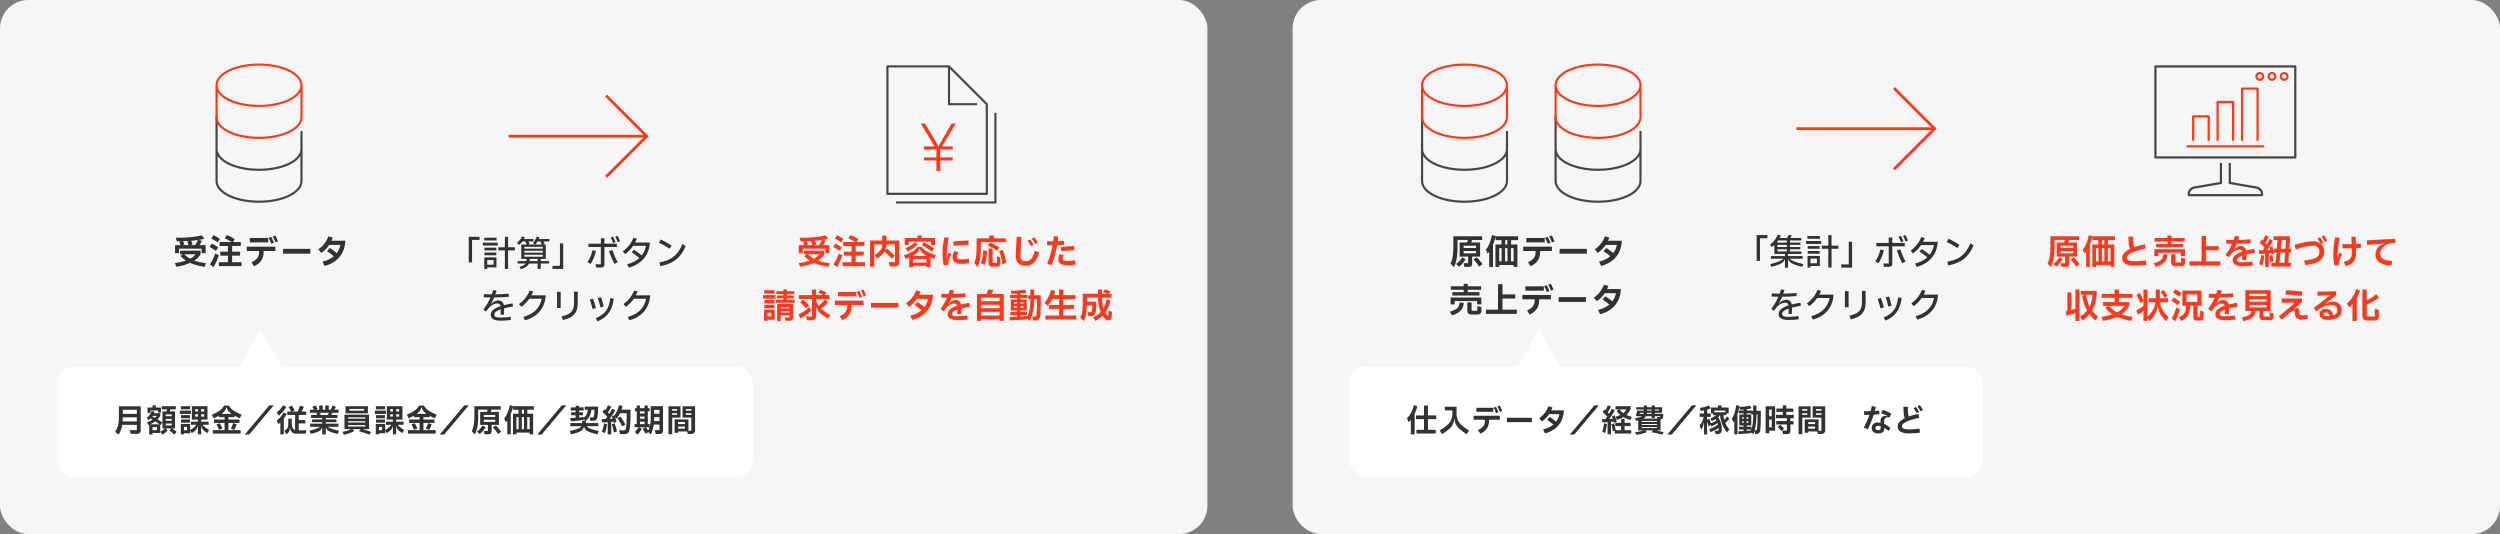 <svg xmlns="http://www.w3.org/2000/svg" xmlns:xlink="http://www.w3.org/1999/xlink" width="880" height="188" viewBox="0 0 880 188">
  <rect x="0" y="0" width="880" height="188" fill="#808080" stroke="none"/>
  <defs>
    <clipPath id="clip-path">
      <rect id="長方形_227" data-name="長方形 227" width="50" height="46.094" fill="none"/>
    </clipPath>
  </defs>
  <g id="グループ_2639" data-name="グループ 2639" transform="translate(-409 -2380)">
    <g id="グループ_2572" data-name="グループ 2572">
      <rect id="長方形_666" data-name="長方形 666" width="425" height="188" rx="10" transform="translate(409 2380)" fill="#f6f6f6"/>
      <g id="グループ_2468" data-name="グループ 2468" transform="translate(-56.999 -11.347)">
        <path id="パス_4315" data-name="パス 4315" d="M-38.218-2.766v-7.9h2.612v-1.1h-3.776v9Zm12.676-5.323v-3.664h-1.126v3.664h-2.29v1.1h2.29V-.463h1.126V-6.987h2.389v-1.1Zm-8.393-3.355v.966H-29.6v-.966ZM-29.169-8.7v-1H-34.43v1Zm-4.679.755v.953h4.159V-7.94Zm4.159,2.674v-.953h-4.159v.953ZM-32.883-.451V-1h3.256V-4.511h-4.283v4.06Zm2.253-3.132v1.634h-2.253V-3.583Zm15.894-7.4c.1-.223.186-.458.26-.681l-.966-.2a6.811,6.811,0,0,1-1.349,2.29l.817.532h-2.587l.631-.223c-.149-.309-.309-.594-.47-.867h1.795v-.854H-19.96a3.949,3.949,0,0,0,.3-.668l-.953-.248a6.323,6.323,0,0,1-1.832,2.3l.817.656A7.894,7.894,0,0,0-20.5-10.131h.99c.2.347.384.706.582,1.089h-1.956v5.063h1.882v.359c0,.136,0,.26-.012.384h-3.157v.879h2.86a4.005,4.005,0,0,1-2.228,1.114l.47.879c1.622-.52,2.513-1.114,2.9-1.993h3.033V-.451h1.089V-2.357h2.971v-.879h-2.971v-.743h1.783V-9.042h-.99l.619-.21a7.364,7.364,0,0,0-.483-.879h2.142v-.854Zm-1.176,1.943a9.383,9.383,0,0,0,.743-1.089h.941a11.26,11.26,0,0,1,.582,1.089Zm2.575,1.448h-6.486v-.656h6.486Zm0,1.4h-6.486v-.668h6.486Zm-6.486.73h6.486v.706h-6.486Zm1.869,2.228c.012-.136.025-.285.025-.446v-.3h2.785v.743ZM-7.284-9.45v7.9H-9.908v1.1h3.776v-9Zm21.168-.743a16.853,16.853,0,0,0-.879-1.931l-.829.3a16.107,16.107,0,0,1,.879,1.943ZM12.3-9.883a18.48,18.48,0,0,0-.867-1.943l-.854.3a17.235,17.235,0,0,1,.879,1.943ZM7.137-.946c.867,0,1.238-.384,1.238-1.2V-8.175h4.382V-9.351H8.375v-1.906H7.125v1.906H2.755v1.176h4.37V-2.1H5.206L5.5-.946ZM3.548-2.221A15.743,15.743,0,0,0,5.4-6.776L4.2-7.086a12.982,12.982,0,0,1-1.82,4.234Zm9.519-.619a19.141,19.141,0,0,1-1.832-4.246l-1.226.347a23.444,23.444,0,0,0,1.906,4.518Zm6.09-6.92a10.209,10.209,0,0,0,.644-1.325l-1.226-.334a10.411,10.411,0,0,1-3.726,4.741l.8,1A11.2,11.2,0,0,0,18.489-8.6h4.506A7.644,7.644,0,0,1,21.522-5.2c-.867-.681-1.807-1.374-2.785-2.018l-.767.891A33.6,33.6,0,0,1,20.68-4.3,10.108,10.108,0,0,1,16.372-2.11l.582,1.176c4.444-1.2,7.18-4.308,7.4-8.826ZM32.019-8.67a31.369,31.369,0,0,0-3.825-2.154l-.656,1.139a25.808,25.808,0,0,1,3.751,2.117ZM28.095-1.453c4.617-.867,7.2-3.02,8.863-7.056l-1.126-.73c-1.6,3.9-3.788,5.694-8.1,6.474Zm-56.2,18.1c-1.7,0-2.29-.285-2.29-1.04,0-.656.607-1.263,2.278-1.832,0,.52-.025,1.188-.074,1.882l1.2-.025c.05-.817.05-1.485.05-2.216.854-.223,1.894-.446,3.157-.668l-.2-1.077c-1.164.2-2.179.409-3.033.631a1.91,1.91,0,0,0-1.943-1.671,3.452,3.452,0,0,0-2.612,1.436l-.074-.037a16.66,16.66,0,0,0,1.238-2.451c1.609-.012,3.565-.1,5.137-.248l-.074-1.077c-1.523.136-3.231.21-4.642.235.136-.421.285-.854.421-1.3l-1.2-.21c-.173.532-.334,1.027-.52,1.51-1.027-.012-1.894-.037-2.76-.074l-.037,1.1c.718.025,1.5.05,2.364.062a20.928,20.928,0,0,1-2.538,4.308l.953.656a10.042,10.042,0,0,1,1.349-1.646,4.111,4.111,0,0,1,2.562-1.213,1.087,1.087,0,0,1,1.225.953c-2.538.829-3.454,1.832-3.454,3.033,0,1.411,1.151,2.08,3.54,2.08a29.3,29.3,0,0,0,3.565-.248l-.149-1.126A24.215,24.215,0,0,1-28.1,16.644ZM-17.36,8.833a10.649,10.649,0,0,0,.644-1.349l-1.226-.334a10.394,10.394,0,0,1-3.738,4.741l.8,1a11.4,11.4,0,0,0,2.822-2.872h4.345c-.607,3.144-2.661,5.372-6.462,6.4l.594,1.2c4.37-1.226,7.068-4.32,7.279-8.789Zm11.141,8.7c3.7-.9,5.2-2.538,5.2-6.066V7.521H-2.308V11.47c-.012,2.909-1.176,4.035-4.432,4.791Zm-.8-4.246V7.6H-8.311V13.29ZM8.1,12.782a32.385,32.385,0,0,0-.854-3.268l-1.188.272a24.964,24.964,0,0,1,.879,3.268ZM5.986,17.994c3.689-1.646,5.187-4.06,5.669-8.009L10.43,9.811c-.433,3.7-1.7,5.632-5.125,7.068ZM5.38,13.339a28.848,28.848,0,0,0-1-3.318L3.2,10.344a31.963,31.963,0,0,1,1.015,3.318ZM19.4,8.833a10.649,10.649,0,0,0,.644-1.349L18.823,7.15a10.394,10.394,0,0,1-3.738,4.741l.8,1a11.4,11.4,0,0,0,2.822-2.872h4.345c-.607,3.144-2.661,5.372-6.462,6.4l.594,1.2c4.37-1.226,7.068-4.32,7.279-8.789Z" transform="translate(670.38 2486.471)" fill="#323232"/>
        <g id="グループ_536" data-name="グループ 536" transform="translate(223.85 -88.914)">
          <path id="パス_719" data-name="パス 719" d="M-17164.107-16949.143l-.707-.707,13.941-13.941-13.941-13.941.707-.707,14.648,14.648Z" transform="translate(17619.961 19492)" fill="#f53c20"/>
          <path id="パス_720" data-name="パス 720" d="M-17156.008-17007.469h-48.949v-1h48.949Z" transform="translate(17626.105 19536.178)" fill="#f53c20"/>
        </g>
        <g id="_033_サーバー_1_" data-name="033_サーバー (1)" transform="translate(525.665 2405.857)">
          <g id="_楽楽販売" transform="translate(16.187 7.843)">
            <path id="パス_4215" data-name="パス 4215" d="M52.5,39.714V46.1c0,3.8-6.534,6.894-14.561,6.894S23.375,49.9,23.375,46.1V34.35H22.61V57.335c0,4.3,6.729,7.659,15.326,7.659s15.326-3.368,15.326-7.659V39.714H52.5Zm0,17.621c0,3.8-6.534,6.894-14.561,6.894s-14.561-3.091-14.561-6.894v-8.8c2,3.068,7.674,5.229,14.561,5.229S50.5,51.6,52.5,48.536Z" transform="translate(-22.61 -15.964)" fill="#464646"/>
            <path id="パス_4216" data-name="パス 4216" d="M53.239,17.117c-.39-4.111-6.969-7.277-15.3-7.277s-14.921,3.166-15.3,7.277H22.61v11.62c0,4.3,6.729,7.659,15.326,7.659s15.326-3.368,15.326-7.659V17.117h-.023Zm-15.3-6.511C45.963,10.605,52.5,13.7,52.5,17.5s-6.534,6.894-14.561,6.894S23.375,21.3,23.375,17.5s6.534-6.894,14.561-6.894ZM52.5,28.737c0,3.8-6.534,6.894-14.561,6.894S23.375,32.54,23.375,28.737v-8.8c2,3.068,7.674,5.229,14.561,5.229S50.5,23.005,52.5,19.937Z" transform="translate(-22.61 -9.84)" fill="#f53c20"/>
          </g>
          <rect id="長方形_1143" data-name="長方形 1143" width="50" height="50" transform="translate(7.004 7.489)" fill="none" opacity="0.8"/>
        </g>
        <g id="_012_書類と円マーク" data-name="012_書類と円マーク" transform="translate(772 2405.001)">
          <g id="_楽楽販売-2" data-name="_楽楽販売" transform="translate(5.998 9.347)">
            <path id="パス_4217" data-name="パス 4217" d="M52.625,55.1V23.554a.354.354,0,0,0-.112-.268l-13.3-13.3a.378.378,0,0,0-.268-.112H17.27a.381.381,0,0,0-.38.38V55.112a.381.381,0,0,0,.38.38H52.246a.381.381,0,0,0,.38-.38Zm-.759-.38H17.649v-44.1H38.562V23.554a.381.381,0,0,0,.38.38h9.887v-.759H39.321V11.165L51.866,23.71Z" transform="translate(-16.89 -9.87)" fill="#464646"/>
            <path id="パス_4218" data-name="パス 4218" d="M56.076,32.33V63.5H21.48v.759H56.456a.381.381,0,0,0,.38-.38V32.33h-.759Z" transform="translate(-18.063 -15.609)" fill="#464646"/>
            <path id="パス_4219" data-name="パス 4219" d="M38.662,54.1V50.389h-4.4V49.294h4.4V46.532h-4.4V45.438H38L33.16,37.39h1.526L39.339,45.3h.089l4.564-7.914h1.5l-4.861,8.048H44.4v1.094H40v2.762h4.4v1.094H40V54.1H38.654Z" transform="translate(-21.047 -16.902)" fill="#f53c20"/>
          </g>
          <rect id="長方形_1144" data-name="長方形 1144" width="50" height="50" transform="translate(-0.001 8.346)" fill="none" opacity="0.8"/>
        </g>
        <path id="パス_4868" data-name="パス 4868" d="M2.028-5.46V-3.9H.612V-6.72h1.92a7.74,7.74,0,0,0-.48-1.14l.8-.228q-.54.012-1.608.012L.864-9.348a38.861,38.861,0,0,0,9.24-.792l.8,1.188a19.1,19.1,0,0,1-1.956.4l1.1.336A6.923,6.923,0,0,1,9.2-6.72h2.184V-3.9H9.96V-5.46Zm5.7-1.26A7.648,7.648,0,0,0,8.64-8.508q-1.092.156-2.364.252a5.223,5.223,0,0,1,.48,1.308l-.744.228ZM3.4-8.1a5.622,5.622,0,0,1,.5,1.152l-.7.228H5.34A5.581,5.581,0,0,0,4.9-7.98l.828-.228Q4.572-8.136,3.4-8.1ZM11.016.936Q9.348.648,8.112.312A14.442,14.442,0,0,1,5.9-.468,17.631,17.631,0,0,1,1.044.888L.576-.4a19,19,0,0,0,3.852-.888A11.512,11.512,0,0,1,2.5-2.892L3.444-3.5H2.388v-1.26H9.6v1.3A7.192,7.192,0,0,1,7.392-1.284a21.107,21.107,0,0,0,4.092.924ZM3.852-3.5A10.066,10.066,0,0,0,5.94-1.932,5.577,5.577,0,0,0,7.848-3.5ZM20.712-.7H24V.684H16.056V-.7h3.168V-3H16.536V-4.416h2.688v-2H16.3v-1.4H20.58A25.868,25.868,0,0,0,18.12-9.1l.732-1.152a10.083,10.083,0,0,1,1.422.636,15.417,15.417,0,0,1,1.374.828L21-7.824h2.76v1.4H20.712v2H23.52V-3H20.712ZM15.636-7.668A18.762,18.762,0,0,0,13.38-9l.78-1.212A12.364,12.364,0,0,1,16.392-8.88ZM15-4.68a22.672,22.672,0,0,0-2.232-1.392l.816-1.212q.552.276,1.146.648a11.619,11.619,0,0,1,1.062.744ZM12.852.036a13.091,13.091,0,0,0,1.884-3.792l1.284.576a23.678,23.678,0,0,1-.84,2.22,13.237,13.237,0,0,1-1.056,2ZM35.9-10.092a15.06,15.06,0,0,1,.936,2.076l-.888.324a19.575,19.575,0,0,0-.96-2.076Zm-1.416,2.9a18.793,18.793,0,0,0-.948-2.088l.924-.324a15.655,15.655,0,0,1,.948,2.088ZM26.94-9.216h6.48V-7.68H26.94ZM25.86-4.644V-6.18H35.94v1.536H31.776v.5a4.972,4.972,0,0,1-.858,2.9A5.657,5.657,0,0,1,28.4.708l-.876-1.44a4.927,4.927,0,0,0,2.04-1.416,3.183,3.183,0,0,0,.624-1.992v-.5Zm22.38.924h-9.6V-5.4h9.6Zm12.3-4.536A9.894,9.894,0,0,1,59.574-4.2,8.4,8.4,0,0,1,57.09-1.194,10.652,10.652,0,0,1,53.256.6L52.512-.912A9.627,9.627,0,0,0,56.484-2.8Q55.428-3.672,54.1-4.608l.984-1.116q1.308.888,2.484,1.788a7.338,7.338,0,0,0,1.248-2.856H54.864a10.1,10.1,0,0,1-1.17,1.47A11.719,11.719,0,0,1,52.08-3.96l-1.02-1.3a9.436,9.436,0,0,0,2.148-2.016A9.877,9.877,0,0,0,54.6-9.792l1.56.432a9.766,9.766,0,0,1-.5,1.1Z" transform="translate(526.999 2484.347)" fill="#323232"/>
      </g>
      <rect id="長方形_2717_のコピー_11" data-name="長方形 2717 のコピー 11" width="245" height="39" rx="6" transform="translate(429 2509)" fill="#fff"/>
      <path id="多角形_1" data-name="多角形 1" d="M467.5,967.25,455.813,947h23.375Z" transform="translate(968.188 3463.25) rotate(180)" fill="#fff"/>
      <path id="パス_4867" data-name="パス 4867" d="M1.848-8.987H9.537V-.605A1.167,1.167,0,0,1,8.217.715h-2.2l-.341-1.3H8.162v-1.87H3.036a8.775,8.775,0,0,1-.446,1.8A8.333,8.333,0,0,1,1.76.979L.5.022A7.531,7.531,0,0,0,1.326-1.54a7.381,7.381,0,0,0,.407-1.749,21.67,21.67,0,0,0,.115-2.464ZM8.162-6.325v-1.43H3.223v1.43Zm0,2.651V-5.1H3.223q-.011.572-.055,1.43ZM15.62-7.513H13v.836H11.913v-1.87h1.771V-9.3h1.177v.748h1.815v1.771H15.62Zm4.961,6.336Q21.8-.319,22.176-.011l-.792.979A21.822,21.822,0,0,0,19.613-.473l.671-.7H18.326l.693.66a6.779,6.779,0,0,1-1.881,1.5L16.445-.066a5.494,5.494,0,0,0,.88-.5,4.9,4.9,0,0,0,.726-.61h-.869V-7.183h1.364l.308-.715h-1.9V-9.009h4.917V-7.9H20.031l-.308.715h1.892v6.006ZM16.5-2.387l-.1-.077V.4H13.684V.924H12.518V-2.519l-.341.132-.429-.979a9.34,9.34,0,0,0,1.969-.913l-.231-.143-.209-.132q-.121-.077-.286-.165a5.032,5.032,0,0,1-.66.594l-.7-.792a5.627,5.627,0,0,0,1.089-1.105,4.385,4.385,0,0,0,.649-1.3l1.034.242a3.864,3.864,0,0,1-.2.528h2.222v.8a5.128,5.128,0,0,1-.968,1.408q1.056.638,1.683,1.111ZM20.438-5.5v-.638H18.326V-5.5Zm-6.875.077q.451.242.671.363l.3.165a3.988,3.988,0,0,0,.627-.726H13.706Q13.618-5.489,13.563-5.423Zm4.763,1.529h2.112v-.638H18.326ZM16.181-2.64q-.605-.451-1.5-1.034a9.047,9.047,0,0,1-1.87,1.034Zm4.257-.286H18.326v.7h2.112ZM13.684-.594h1.584V-1.672H13.684ZM31.317-2.475a5.715,5.715,0,0,0,.874.842q.556.446,1.414,1.007L32.989.462q-.726-.5-1.116-.82a3.174,3.174,0,0,1-.638-.7,2.105,2.105,0,0,1-.313-.9h-.11V.88H29.656V-1.947h-.11a2.507,2.507,0,0,1-.336.935,3,3,0,0,1-.649.726,11.993,11.993,0,0,1-1.083.77l-.528-1V.5h-2.2V.88H23.639V-2.783H26.95V-.649a7.8,7.8,0,0,0,2.233-1.826H27.214V-3.564h2.453V-4.3H27.522V-9.009h5.511V-4.3H30.8v.737h2.629v1.089ZM23.672-9.009h3.245V-7.92H23.672Zm6,1.837v-.792H28.71v.792Zm1.133,0h1.056v-.792H30.8Zm-7.48-.286h3.872V-6.3H23.32Zm5.39,1.287v.825h.957v-.825Zm2.09,0v.825h1.056v-.825Zm-7.084.308h3.146v1.1H23.716Zm3.146,2.64H23.716v-1.1h3.146ZM24.75-.572h1.1V-1.738h-1.1ZM40.4-3.124v2.53h4.312V.627h-9.79V-.594h4.136v-2.53H35.332v-1.2h3.729v-.825H37.015v-.517q-.748.429-1.782.913l-.671-1.276a13.689,13.689,0,0,0,2.882-1.546,4.8,4.8,0,0,0,1.419-1.655H40.6A4.441,4.441,0,0,0,42.064-7.6a16.436,16.436,0,0,0,3.014,1.578l-.66,1.265q-.946-.418-1.815-.891v.495H40.4v.825h3.9v1.2ZM39.677-8.6a3.121,3.121,0,0,1-.545,1.2,5.445,5.445,0,0,1-1.094,1.072H41.5A5.343,5.343,0,0,1,40.348-7.4a3.047,3.047,0,0,1-.561-1.2Zm1.562,7.48a9.82,9.82,0,0,0,.462-.941,9.866,9.866,0,0,0,.374-1l1.232.4q-.165.5-.4,1.045a8.765,8.765,0,0,1-.468.946ZM37.345-3a10.158,10.158,0,0,1,.506.891q.264.517.44.968l-1.21.44a11.443,11.443,0,0,0-.9-1.87ZM47.707.968H46.145l8.668-10.3h1.562ZM60.775-8.756a11.531,11.531,0,0,1-1.232,1.683,10.574,10.574,0,0,1-1.441,1.4l-.693-1.2a7.349,7.349,0,0,0,2.233-2.486ZM65.153-.539h2.673L67.6.649H64.449A2.425,2.425,0,0,1,62.766.121a2.055,2.055,0,0,1-.616-1.529h-.11a4.211,4.211,0,0,1-.154,1,1.818,1.818,0,0,1-.4.693,2.833,2.833,0,0,1-.77.567l-.6-1.3a3,3,0,0,0,.875-.6,1.626,1.626,0,0,0,.379-.776,6.861,6.861,0,0,0,.1-1.337V-4.631H62.7v1.485q0,2.09,1.177,2.508V-5.951h-2.75V-7.139h1.32a6.38,6.38,0,0,0-.891-1.584l1.177-.506a7.774,7.774,0,0,1,.957,1.694l-.957.4H64.68a7.873,7.873,0,0,0,.924-2.09l1.353.407a9.782,9.782,0,0,1-.847,1.683h1.683v1.188h-2.64v1.815h2.332V-2.97H65.153ZM60.918-6.27A10.8,10.8,0,0,1,59.906-4.7V.88H58.685V-3.311a6.661,6.661,0,0,1-.671.605l-.66-1.243a6.837,6.837,0,0,0,1.359-1.259A8.728,8.728,0,0,0,59.818-6.82Zm14.476,4.5a5.414,5.414,0,0,0,1.469.721,23.558,23.558,0,0,0,2.469.666L78.848.759Q77.44.4,76.67.132A4.433,4.433,0,0,1,75.4-.512a1.538,1.538,0,0,1-.6-.952h-.11V.913H73.414V-1.463H73.3a1.63,1.63,0,0,1-.589.952,4.085,4.085,0,0,1-1.2.644Q70.774.4,69.443.748L68.948-.4Q70.4-.748,71.3-1.067a5.222,5.222,0,0,0,1.408-.7H69.157v-1.1h4.257v-.517H69.861v-.99h3.553v-.484H69.5V-5.918h2.244q-.286-.33-.484-.528l.715-.242H69.08v-1.1h1.452q-.3-.561-.6-1.034l1.155-.451a10.923,10.923,0,0,1,.693,1.21l-.682.275H72.38V-9.273H73.6v1.485h.891V-9.273h1.232v1.485h.649a9.54,9.54,0,0,0,.693-1.463l1.155.418a5.477,5.477,0,0,1-.572,1.045H79.2v1.1H76.395l.583.2a3.929,3.929,0,0,1-.319.572h2.123v1.056H74.69v.484h3.729v.99H74.69v.517h4.433v1.1Zm-2.86-4.917a6.523,6.523,0,0,1,.473.561l-.594.209h2.9a5.508,5.508,0,0,0,.451-.77Zm9.108-2.321h7.865V-6.5H81.642Zm1.32,1.573h5.2v-.616h-5.2Zm4.719,6.5q1.177.33,2.959.99l-.682.968A22,22,0,0,0,86.383-.2l.484-.737H84.073l.66.638a11.577,11.577,0,0,1-3.674,1.309l-.55-1a12.538,12.538,0,0,0,3.08-.946H81.246V-6.028h8.668V-.935Zm.913-3.685v-.473h-6.05v.473Zm-6.05,1.364h6.05V-3.74h-6.05Zm6.05.88h-6.05v.506h6.05Zm11.363-.1a5.715,5.715,0,0,0,.875.842q.555.446,1.413,1.007L101.629.462q-.726-.5-1.117-.82a3.174,3.174,0,0,1-.638-.7,2.105,2.105,0,0,1-.313-.9h-.11V.88H98.3V-1.947h-.11a2.507,2.507,0,0,1-.336.935,3,3,0,0,1-.649.726,11.994,11.994,0,0,1-1.084.77l-.528-1V.5h-2.2V.88H92.279V-2.783H95.59V-.649a7.8,7.8,0,0,0,2.233-1.826H95.854V-3.564h2.453V-4.3H96.162V-9.009h5.511V-4.3H99.44v.737h2.629v1.089ZM92.312-9.009h3.245V-7.92H92.312Zm6,1.837v-.792H97.35v.792Zm1.133,0H100.5v-.792H99.44Zm-7.48-.286h3.872V-6.3H91.96Zm5.39,1.287v.825h.957v-.825Zm2.09,0v.825H100.5v-.825Zm-7.084.308H95.5v1.1H92.356ZM95.5-3.223H92.356v-1.1H95.5ZM93.39-.572h1.1V-1.738h-1.1Zm15.653-2.552v2.53h4.312V.627h-9.79V-.594H107.7v-2.53h-3.729v-1.2H107.7v-.825h-2.046v-.517q-.748.429-1.782.913L103.2-6.028a13.689,13.689,0,0,0,2.882-1.546A4.8,4.8,0,0,0,107.5-9.229h1.738A4.441,4.441,0,0,0,110.7-7.6a16.436,16.436,0,0,0,3.014,1.578l-.66,1.265q-.946-.418-1.815-.891v.495h-2.2v.825h3.9v1.2ZM108.317-8.6a3.121,3.121,0,0,1-.545,1.2,5.445,5.445,0,0,1-1.094,1.072h3.465A5.343,5.343,0,0,1,108.988-7.4a3.047,3.047,0,0,1-.561-1.2Zm1.562,7.48a9.821,9.821,0,0,0,.462-.941,9.865,9.865,0,0,0,.374-1l1.232.4q-.165.5-.4,1.045a8.765,8.765,0,0,1-.468.946ZM105.985-3a10.159,10.159,0,0,1,.506.891q.264.517.44.968l-1.21.44a11.443,11.443,0,0,0-.9-1.87ZM116.347.968h-1.562l8.668-10.3h1.562Zm19.272-7.975v4.554h-2.563V-.308a1.255,1.255,0,0,1-.27.907,1.292,1.292,0,0,1-.93.27h-1.3l-.3-1.188h1.5V-2.453h-2.739V-7.007h2.387a5.052,5.052,0,0,0,.231-.814h-3.311v2.079a24.409,24.409,0,0,1-.259,3.812,10.164,10.164,0,0,1-.885,2.888L126.06-.231A7.328,7.328,0,0,0,126.77-2.5a21.012,21.012,0,0,0,.215-3.262V-9.009h9.295v1.188H133q-.1.4-.231.814ZM130.3-5.225h4.026v-.726H130.3Zm0,1.716h4.026v-.748H130.3Zm4.224,1.276a14.166,14.166,0,0,1,1.87,2.222l-1.067.8a12.949,12.949,0,0,0-.841-1.172q-.512-.644-1.018-1.2Zm-3.586.572a8.73,8.73,0,0,1-.968,1.386A6.784,6.784,0,0,1,128.854.792l-.979-.869a6.475,6.475,0,0,0,1.078-.946,6.327,6.327,0,0,0,.869-1.2ZM147.9-7.766h-2.277V-6.38h2.046V.88h-1.232V.275h-4.653V.88h-1.21V-6.38h1.936V-7.766h-1.9v-1.21a13.767,13.767,0,0,1-.825,2.684V.88h-1.21V-4.059q-.165.242-.517.682l-.583-1.276a8.534,8.534,0,0,0,1.193-2.063,14.648,14.648,0,0,0,.787-2.7l1.177.33-.011.066H147.9Zm-4.2,1.386h.737V-7.766h-.737Zm-1.144,1.188h-.77V-.913h.77Zm1.9,4.279V-5.192h-.781V-.913Zm1.122,0h.858V-5.192h-.858ZM150.667.968h-1.562l8.668-10.3h1.562ZM166.54-1.969a3.257,3.257,0,0,0,1.43.924,17.456,17.456,0,0,0,2.805.748l-.451,1.21q-1.738-.44-2.635-.759a4.357,4.357,0,0,1-1.408-.765,2.008,2.008,0,0,1-.655-1.15h-.11A2.087,2.087,0,0,1,164.9-.605a4.016,4.016,0,0,1-1.353.765A26.293,26.293,0,0,1,161,.9l-.451-1.2a16.767,16.767,0,0,0,2.745-.754,2.956,2.956,0,0,0,1.348-.919h-3.894V-3.091h4.147v-.825h1.144l-.638-.649.055.363q-1.914.308-4.532.484l-.187-1.144q.968-.033,1.881-.1v-.858h-1.584V-6.853h1.584v-.66h-1.749V-8.591h1.749v-.572h1.254v.572h1.584v1.078h-1.584v.66h1.364v1.034h-1.364v.759q.66-.055,1.441-.154l.044.319a4.162,4.162,0,0,0,1.128-1.276,4.164,4.164,0,0,0,.456-1.595h-1.111v-1.1h4.708q0,1.3-.049,2.09a12.357,12.357,0,0,1-.171,1.452,1.82,1.82,0,0,1-.512,1.116,1.6,1.6,0,0,1-1.072.325h-.9l-.33-1.144h.77a1.088,1.088,0,0,0,.55-.1.685.685,0,0,0,.231-.44,12.314,12.314,0,0,0,.187-2.2h-1.067a5.85,5.85,0,0,1-.539,2.073,6.243,6.243,0,0,1-1.375,1.788v.814h4.323v1.122Zm15.4-5.819v1.815a41.113,41.113,0,0,1-.2,4.3,6.307,6.307,0,0,1-.292,1.485,1.384,1.384,0,0,1-.588.748,2.273,2.273,0,0,1-1.133.231h-1.452l-.363-1.32h1.54a1.2,1.2,0,0,0,.533-.094.6.6,0,0,0,.275-.336,3.184,3.184,0,0,0,.148-.748q.11-.957.148-1.969t.038-2.255v-.605h-2.354a10.158,10.158,0,0,1-1.144,1.9l-.583-.693q.242.748.517,1.837l-1,.407q-.033-.165-.121-.5l-.748.088V.88h-1.243V-3.388q-1,.066-2.013.1l-.11-1.188q.913,0,1.375-.011l.594-.792A18.2,18.2,0,0,0,172.04-7l.759-.935.352.308a10.4,10.4,0,0,0,.858-1.716l1.133.484a17.134,17.134,0,0,1-1.155,2.068q.22.209.462.484a17.139,17.139,0,0,0,1.045-1.848l1.1.583q-.462.825-.984,1.617a15.531,15.531,0,0,1-1.018,1.386q.385-.022,1.045-.088l-.077-.253q-.1-.352-.176-.561l.847-.33a9.031,9.031,0,0,0,1.628-3.553l1.254.231a12.986,12.986,0,0,1-.363,1.331ZM179.025-1.9a20.042,20.042,0,0,0-1.672-2.838l1.023-.671a21.264,21.264,0,0,1,1.738,2.849Zm-2.684-1.089a17.159,17.159,0,0,1,.814,2.816l-1.1.462a17.1,17.1,0,0,0-.693-2.959Zm-4.477,2.9a12.55,12.55,0,0,0,.462-1.425,10.839,10.839,0,0,0,.264-1.457l1.067.242a16.939,16.939,0,0,1-.281,1.7,11.369,11.369,0,0,1-.446,1.5Zm17.182-8.921h4.334V-.671a2.677,2.677,0,0,1-.1.842.767.767,0,0,1-.374.445,1.689,1.689,0,0,1-.775.143h-1.309l-.363-1.342h1.672V-2.541h-2.013a9.926,9.926,0,0,1-.352,1.672,15.889,15.889,0,0,1-.682,1.782l-.891-.8-.913.583a14.1,14.1,0,0,0-1.067-1.771l.968-.539h-2.189l.9.55A8.227,8.227,0,0,1,185.24.011a5.91,5.91,0,0,1-.825.968l-.979-.957a4.911,4.911,0,0,0,.732-.765,6.2,6.2,0,0,0,.589-.874H183.4v-1.1h.726V-7.205h-.638V-8.316h.638V-9.24h1.144v.924h1.606V-9.24h1.155v.924h.638v1.111h-.638v4.488h.638v.957a8.511,8.511,0,0,0,.292-1.567q.082-.853.082-2.139Zm3.08,2.64V-7.733h-1.87v1.364Zm-5.247-.055v-.781h-1.606v.781Zm0,1.034h-1.606v.781h1.606Zm5.247,1.617V-5.137h-1.87q0,.737-.033,1.364Zm-5.247.2h-1.606v.858h1.606Zm.44,1.958a9.434,9.434,0,0,1,.836,1.188,7.847,7.847,0,0,0,.473-1.188Zm7.975-7.37h4.246v3.982h-2.926V.836h-1.32Zm4.95,0h4.422V-.671A1.437,1.437,0,0,1,204.3.413a1.558,1.558,0,0,1-1.111.347h-1.1l-.187-.891h-3.19V.352h-1.243v-4.73h4.862V-.385h1.012v-4.62h-3.1Zm-3.663,1.54h1.782v-.572h-1.782Zm4.84,0h1.958v-.572h-1.958Zm-4.84,1.474h1.782v-.572h-1.782Zm4.84,0h1.958v-.572h-1.958ZM201.1-2.728v-.7h-2.4v.7Zm-2.4.88V-1.1h2.4v-.748Z" transform="translate(449 2532)" fill="#323232"/>
      <path id="パス_4937" data-name="パス 4937" d="M-47.4-5.46V-3.9h-1.416V-6.72h1.92a7.74,7.74,0,0,0-.48-1.14l.8-.228q-.54.012-1.608.012l-.384-1.272a38.861,38.861,0,0,0,9.24-.792l.8,1.188a19.1,19.1,0,0,1-1.956.4l1.1.336a6.923,6.923,0,0,1-.852,1.5h2.184V-3.9h-1.428V-5.46Zm5.7-1.26a7.648,7.648,0,0,0,.912-1.788q-1.092.156-2.364.252a5.223,5.223,0,0,1,.48,1.308l-.744.228ZM-46.032-8.1a5.622,5.622,0,0,1,.5,1.152l-.7.228h2.136a5.581,5.581,0,0,0-.444-1.26l.828-.228Q-44.856-8.136-46.032-8.1Zm7.62,9.036q-1.668-.288-2.9-.624a14.442,14.442,0,0,1-2.208-.78A17.631,17.631,0,0,1-48.384.888L-48.852-.4A19,19,0,0,0-45-1.284a11.512,11.512,0,0,1-1.932-1.608l.948-.612H-47.04v-1.26h7.212v1.3a7.192,7.192,0,0,1-2.208,2.184,21.107,21.107,0,0,0,4.092.924ZM-45.576-3.5a10.066,10.066,0,0,0,2.088,1.572A5.577,5.577,0,0,0-41.58-3.5ZM-28.788-.7H-25.5V.684h-7.944V-.7h3.168V-3h-2.688V-4.416h2.688v-2H-33.2v-1.4h4.284A25.868,25.868,0,0,0-31.38-9.1l.732-1.152a10.083,10.083,0,0,1,1.422.636,15.417,15.417,0,0,1,1.374.828l-.648.96h2.76v1.4h-3.048v2h2.808V-3h-2.808Zm-5.076-6.972A18.762,18.762,0,0,0-36.12-9l.78-1.212A12.364,12.364,0,0,1-33.108-8.88ZM-34.5-4.68a22.672,22.672,0,0,0-2.232-1.392l.816-1.212q.552.276,1.146.648a11.619,11.619,0,0,1,1.062.744ZM-36.648.036a13.091,13.091,0,0,0,1.884-3.792l1.284.576a23.68,23.68,0,0,1-.84,2.22,13.238,13.238,0,0,1-1.056,2Zm18.7-8.376h4.5V-.9A1.729,1.729,0,0,1-13.86.384a1.847,1.847,0,0,1-1.32.4H-16.8l-.4-1.524h2.244v-6.2h-3.024a5.8,5.8,0,0,1-.42,2l.084.048.276-.264a.494.494,0,0,1,.348-.168.579.579,0,0,1,.4.18l2.268,2.124-1.02,1.044L-18.5-4.272q-.084-.084-.132-.084t-.108.072a5.793,5.793,0,0,1-.93,1.062q-.582.534-1.542,1.266l-.936-1.224a14.465,14.465,0,0,0,1.674-1.362,3.429,3.429,0,0,0,.768-1.08,3.768,3.768,0,0,0,.246-1.326h-2.8V.9h-1.488V-8.34h4.284v-1.728h1.512Zm15.672.4h-7.872v1.236h-1.392V-9.216H-7.02v-.9h1.44v.9H-.864v2.508H-2.28ZM-11.3-5.64a8.889,8.889,0,0,0,3.36-2.1l1.008.756A9.557,9.557,0,0,1-8.5-5.64a13.175,13.175,0,0,1-1.98,1.152Zm6.552-2.076A27.137,27.137,0,0,1-1.128-5.472l-.864,1.044a25.892,25.892,0,0,0-3.54-2.316ZM-1.164-1.86q-.852-.312-1.272-.492v3.4H-3.864V.588h-4.7v.456h-1.4V-2.364q-.576.252-1.26.5l-.588-1.32A14.633,14.633,0,0,0-8.676-4.542,4.619,4.619,0,0,0-7.116-6.06h1.632a4.494,4.494,0,0,0,1.626,1.5A17.192,17.192,0,0,0-.576-3.168Zm-2.64-1.1a6.515,6.515,0,0,1-1.62-1.11A3.135,3.135,0,0,1-6.24-5.412h-.12a3.277,3.277,0,0,1-.786,1.338A6.1,6.1,0,0,1-8.7-2.964ZM-8.568-.576h4.7v-1.26h-4.7ZM2.184.42a20.287,20.287,0,0,1-.42-3.972,27.544,27.544,0,0,1,.162-2.88,27.182,27.182,0,0,1,.5-3.048l1.584.168A29.432,29.432,0,0,0,3.48-6.246,23.47,23.47,0,0,0,3.3-3.54q0,1.044.024,1.38h.084a6.528,6.528,0,0,1,.18-1.02,7.7,7.7,0,0,1,.324-.936l.96.528a14.741,14.741,0,0,0-.81,1.914A4.411,4.411,0,0,0,3.828-.36a5.439,5.439,0,0,0,.036.624Zm3.36-8.388a41.169,41.169,0,0,1,5.4-.348V-6.8A38.621,38.621,0,0,0,5.7-6.432ZM5.328-2.436A4.832,4.832,0,0,1,5.88-4.608L7.344-4.2A3.887,3.887,0,0,0,6.9-2.592a.728.728,0,0,0,.354.678,2.413,2.413,0,0,0,1.17.21,16.561,16.561,0,0,0,2.6-.216L11.2-.36a16.052,16.052,0,0,1-2.772.216,4.094,4.094,0,0,1-2.34-.534A2,2,0,0,1,5.328-2.436Zm9.924-5.34v1.392A31.545,31.545,0,0,1,15-2.094,10.848,10.848,0,0,1,14.148,1L12.912-.456a6.876,6.876,0,0,0,.654-2.268,27.51,27.51,0,0,0,.2-3.672V-9.108h4.428v-.984h1.632v.984h4.284v1.332Zm5.736,3.084A10.776,10.776,0,0,0,19.476-5.7a14.2,14.2,0,0,0-1.8-.852l.792-1.092a13.34,13.34,0,0,1,1.77.8A10.3,10.3,0,0,1,21.8-5.832ZM20.9-.432V-2.784l1.248.444V-.408a1.371,1.371,0,0,1-.288.972,1.328,1.328,0,0,1-.984.3H19.356A2.062,2.062,0,0,1,18.5.72a.828.828,0,0,1-.432-.474,2.661,2.661,0,0,1-.126-.918V-5.52h1.44V-.78a.343.343,0,0,0,.09.27.493.493,0,0,0,.318.078Zm2.04-4.68a17.278,17.278,0,0,1,.75,2.226q.318,1.194.51,2.358L22.836.06a16.975,16.975,0,0,0-1.152-4.572ZM15.252-.492a8.6,8.6,0,0,0,.6-2.034,20.079,20.079,0,0,0,.24-2.394l1.344.264a25.217,25.217,0,0,1-.258,2.628A11.886,11.886,0,0,1,16.56.312ZM27.876-9.648l1.668.048-.336,6.1q-.012.12-.012.348a2.368,2.368,0,0,0,.438,1.6,1.712,1.712,0,0,0,1.338.486,2.74,2.74,0,0,0,1.41-.348,2.969,2.969,0,0,0,1.044-1.146A8.469,8.469,0,0,0,34.2-4.716l1.584.468A7.105,7.105,0,0,1,34.062-.672,4.158,4.158,0,0,1,30.984.54,3.488,3.488,0,0,1,28.4-.33a3.783,3.783,0,0,1-.864-2.754q0-.312.012-.48ZM34.368-7.1a20.408,20.408,0,0,0-1.212-1.908l.924-.48a13.085,13.085,0,0,1,1.2,1.908Zm-1.476.732A16.136,16.136,0,0,0,31.68-8.28l.936-.48a18.346,18.346,0,0,1,1.212,1.908ZM44.58-6.888q-1.044.12-2.484.18A40.759,40.759,0,0,1,40.2.372L38.628-.156a34.354,34.354,0,0,0,1.86-6.5l-1.02.012-.876-.012V-8.076l.984.012,1.152-.012q.12-.888.216-1.788l1.572.144q-.048.492-.192,1.6,1.4-.06,2.16-.156Zm-1.164.912q1.356-.18,2.334-.27t2.358-.174l.084,1.476q-1.4.072-2.394.168t-2.214.288Zm5.2,6.108a21.27,21.27,0,0,1-3,.228Q42.54.36,42.54-1.692a3.433,3.433,0,0,1,.126-.93,5.253,5.253,0,0,1,.39-.966l1.344.42a7.4,7.4,0,0,0-.27.7,1.735,1.735,0,0,0-.078.516.64.64,0,0,0,.384.612,2.9,2.9,0,0,0,1.224.192q.7,0,1.326-.06t1.434-.18ZM-53.016,12.016v.492h2.748v1.068H-56.88V12.508h2.616v-.492h-2.292v-1h2.292v-.468h-2.484V9.5h2.484V8.86h1.248V9.5H-50.4v1.056h-2.616v.468H-50.6v1Zm-7.992-2.844h3.672V10.36h-3.672Zm3.984,2.952H-61.4v-1.26h4.38Zm-3.924.48h3.54v1.2h-3.54Zm4.5,7.416v-6h5.616v4.668a1.306,1.306,0,0,1-.264.942,1.33,1.33,0,0,1-.936.258h-1.476l-.312-1.164h1.692v-.768H-55.2V20.02Zm-.96-4.536h-3.54v-1.2h3.54Zm5.28.072v-.5H-55.2v.5Zm-7.68,4.4h-1.236v-4h3.732V19.54h-2.5Zm4.608-3.468v.516h3.072v-.516Zm-3.324.624h-1.284v1.26h1.284Zm17.592-1.44a17.757,17.757,0,0,0,3.168,2.22l-.78,1.272q-1.4-.864-2.136-1.4a5.92,5.92,0,0,1-1.248-1.218,3.619,3.619,0,0,1-.672-1.6h-.108v3.132a1.729,1.729,0,0,1-.408,1.284,1.847,1.847,0,0,1-1.32.4h-1.476l-.42-1.392h2.124V12.244h-4.62V10.852h4.62V8.932h1.5v1.92h2.52q-.42-.228-1.332-.684l-.42-.2.708-1.008q.5.192,1.122.486a9.038,9.038,0,0,1,.99.534l-.588.876h1.68v1.392h-4.68a4.584,4.584,0,0,0,.21,1.212,4.072,4.072,0,0,0,.618,1.176,12.108,12.108,0,0,0,2.292-2.28l1.116,1A14.934,14.934,0,0,1-40.932,15.676Zm-5.328-.12q-.492-.588-.948-1.044t-1.152-1.1l1.08-.984a21.5,21.5,0,0,1,2.112,2.088Zm1.812.792a14.559,14.559,0,0,1-3.8,2.724l-.684-1.38a15.935,15.935,0,0,0,2.088-1.2,11.492,11.492,0,0,0,1.68-1.4Zm18.372-7.44a15.06,15.06,0,0,1,.936,2.076l-.888.324a19.574,19.574,0,0,0-.96-2.076Zm-1.416,2.9a18.793,18.793,0,0,0-.948-2.088l.924-.324a15.654,15.654,0,0,1,.948,2.088ZM-35.04,9.784h6.48V11.32h-6.48Zm-1.08,4.572V12.82h10.08v1.536H-30.2v.5a4.972,4.972,0,0,1-.858,2.9,5.657,5.657,0,0,1-2.514,1.95l-.876-1.44a4.927,4.927,0,0,0,2.04-1.416,3.183,3.183,0,0,0,.624-1.992v-.5Zm22.308.924h-9.6V13.6h9.6Zm12.228-4.536A9.894,9.894,0,0,1-2.55,14.8a8.4,8.4,0,0,1-2.484,3.006A10.652,10.652,0,0,1-8.868,19.6l-.744-1.512A9.627,9.627,0,0,0-5.64,16.2q-1.056-.876-2.388-1.812l.984-1.116q1.308.888,2.484,1.788a7.338,7.338,0,0,0,1.248-2.856H-7.26a10.1,10.1,0,0,1-1.17,1.47,11.719,11.719,0,0,1-1.614,1.362l-1.02-1.3a9.436,9.436,0,0,0,2.148-2.016,9.877,9.877,0,0,0,1.392-2.52l1.56.432a9.766,9.766,0,0,1-.5,1.1ZM7.092,18.3a26.307,26.307,0,0,0,3.372-.252l.18,1.428a29.1,29.1,0,0,1-3.516.216,5.323,5.323,0,0,1-2.676-.522A1.722,1.722,0,0,1,3.588,17.6a2.29,2.29,0,0,1,.756-1.668A6.616,6.616,0,0,1,6.876,14.6a.9.9,0,0,0-.378-.552,1.445,1.445,0,0,0-.762-.168,2.678,2.678,0,0,0-1.158.306,3.7,3.7,0,0,0-1.05.738q-.264.288-.522.618t-.75,1.038l-1.212-.828q.792-1.092,1.344-2.034A17.567,17.567,0,0,0,3.36,11.8q-.792,0-2.088-.048l.048-1.368q1.248.06,2.568.072.144-.432.456-1.428l1.548.252q-.228.756-.372,1.164,2.556-.048,4.308-.216l.1,1.344q-2.124.2-4.908.24a16.927,16.927,0,0,1-1,2.016l.084.036a2.776,2.776,0,0,1,2.232-1.3,1.986,1.986,0,0,1,1.284.414,2.123,2.123,0,0,1,.708,1.194q1.092-.276,2.856-.564l.24,1.332q-1.776.3-3,.612,0,1.224-.024,1.968l-1.5.036q.048-.78.048-1.56a4.395,4.395,0,0,0-1.4.72,1.054,1.054,0,0,0-.42.78.624.624,0,0,0,.18.48,1.2,1.2,0,0,0,.6.246A6.91,6.91,0,0,0,7.092,18.3ZM23.34,10.468v9.48h-1.5v-.576H15.384v.576h-1.5v-9.48h3.348a9.5,9.5,0,0,0,.648-1.644l1.764.3A7.482,7.482,0,0,1,19,10.468Zm-1.5,2.52v-1.2H15.384v1.2Zm0,2.5v-1.2H15.384v1.2Zm-6.456,1.3v1.272H21.84V16.78ZM34.02,10.936h2.328q0,3.408-.036,4.794t-.156,2.406a2.273,2.273,0,0,1-.486,1.284,1.646,1.646,0,0,1-1.254.408h-.792l-.36-1.416h.828a.746.746,0,0,0,.552-.156,1.168,1.168,0,0,0,.2-.612,49.3,49.3,0,0,0,.18-5.3H34.02a16.554,16.554,0,0,1-1.536,7.632L31.5,18.916l.024.456q-2.8.324-6.072.4l-.108-1.188q1.752-.048,2.628-.084v-.6H25.608v-1.1h2.364v-.5h-2.16V12.4h2.16v-.48H25.5v-1.1h2.472V10.36q-.66.036-1.98.06l-.2-1.08a29.013,29.013,0,0,0,4.98-.408l.576,1.044a15.78,15.78,0,0,1-2.136.3v.54H31.68v1.1H29.208v.48h2.2v3.888h-2.2v.5h2.316v1.1H29.208v.528q1.26-.084,2.268-.192l.012.3a8.579,8.579,0,0,0,.906-2.574,20.076,20.076,0,0,0,.294-3.618H31.98v-1.4h.708V8.92H34.02Zm-6.048,2.412h-.984v.516h.984Zm2.28.516v-.516H29.208v.516Zm-3.264.912v.564h.984v-.564Zm2.22.564h1.044v-.564H29.208Zm15.1,2.724h4.56V19.48H37.992V18.064h4.8v-2.34H39.216V14.332h3.576V12.268H40.4a13.752,13.752,0,0,1-1.572,2.448l-1.14-1.152a9.552,9.552,0,0,0,1.4-2.118,12.782,12.782,0,0,0,.846-2.394l1.512.3A14.56,14.56,0,0,1,41,10.876h1.788V8.92H44.3v1.956h4.308v1.392H44.3v2.064H48.06v1.392H44.3Zm15.888-1.836,1.236.588L61.272,18.7a1.218,1.218,0,0,1-.348.81,1.029,1.029,0,0,1-.732.282,1.559,1.559,0,0,1-.96-.348,5.256,5.256,0,0,1-1.128-1.26A9.686,9.686,0,0,1,55.56,19.96L54.8,18.616a8.254,8.254,0,0,0,2.628-1.776,14.631,14.631,0,0,1-.9-5.076H52.6V13.18h3.3q0,1.752-.042,2.5a7.152,7.152,0,0,1-.186,1.326,1.755,1.755,0,0,1-.516.948,1.609,1.609,0,0,1-1.044.288H53.1L52.848,16.9h.936a.533.533,0,0,0,.372-.12.794.794,0,0,0,.192-.444,10.589,10.589,0,0,0,.12-1.884H52.584a19.621,19.621,0,0,1-.282,3.132,9.592,9.592,0,0,1-.786,2.448l-1.3-1.176a6.8,6.8,0,0,0,.7-2.106,18.5,18.5,0,0,0,.21-3.078V10.4H56.52V8.92h1.44V10.4h1.764a9.035,9.035,0,0,0-1.56-.576l.768-.96a8.6,8.6,0,0,1,1,.336,8.778,8.778,0,0,1,.936.432l-.624.768H61.3v1.368H57.96a14.7,14.7,0,0,0,.48,3.672,11.221,11.221,0,0,0,1.068-3.12l1.332.432a11.811,11.811,0,0,1-1.752,4.272,3.989,3.989,0,0,0,1,1.212Z" transform="translate(739 2473)" fill="#f53c20"/>
    </g>
    <g id="グループ_2573" data-name="グループ 2573" transform="translate(435)">
      <rect id="長方形_666-2" data-name="長方形 666" width="425" height="188" rx="10" transform="translate(429 2380)" fill="#f6f6f6"/>
      <g id="グループ_2468-2" data-name="グループ 2468" transform="translate(-48.668 -11.347)">
        <path id="パス_4315-2" data-name="パス 4315" d="M13.884-10.193a16.853,16.853,0,0,0-.879-1.931l-.829.3a16.107,16.107,0,0,1,.879,1.943ZM12.3-9.883a18.48,18.48,0,0,0-.867-1.943l-.854.3a17.235,17.235,0,0,1,.879,1.943ZM7.137-.946c.867,0,1.238-.384,1.238-1.2V-8.175h4.382V-9.351H8.375v-1.906H7.125v1.906H2.755v1.176h4.37V-2.1H5.206L5.5-.946ZM3.548-2.221A15.743,15.743,0,0,0,5.4-6.776L4.2-7.086a12.982,12.982,0,0,1-1.82,4.234Zm9.519-.619a19.141,19.141,0,0,1-1.832-4.246l-1.226.347a23.444,23.444,0,0,0,1.906,4.518Zm6.09-6.92a10.209,10.209,0,0,0,.644-1.325l-1.226-.334a10.411,10.411,0,0,1-3.726,4.741l.8,1A11.2,11.2,0,0,0,18.489-8.6h4.506A7.644,7.644,0,0,1,21.522-5.2c-.867-.681-1.807-1.374-2.785-2.018l-.767.891A33.6,33.6,0,0,1,20.68-4.3,10.108,10.108,0,0,1,16.372-2.11l.582,1.176c4.444-1.2,7.18-4.308,7.4-8.826ZM32.019-8.67a31.369,31.369,0,0,0-3.825-2.154l-.656,1.139a25.808,25.808,0,0,1,3.751,2.117ZM28.095-1.453c4.617-.867,7.2-3.02,8.863-7.056l-1.126-.73c-1.6,3.9-3.788,5.694-8.1,6.474Zm-56.2,18.1c-1.7,0-2.29-.285-2.29-1.04,0-.656.607-1.263,2.278-1.832,0,.52-.025,1.188-.074,1.882l1.2-.025c.05-.817.05-1.485.05-2.216.854-.223,1.894-.446,3.157-.668l-.2-1.077c-1.164.2-2.179.409-3.033.631a1.91,1.91,0,0,0-1.943-1.671,3.452,3.452,0,0,0-2.612,1.436l-.074-.037a16.66,16.66,0,0,0,1.238-2.451c1.609-.012,3.565-.1,5.137-.248l-.074-1.077c-1.523.136-3.231.21-4.642.235.136-.421.285-.854.421-1.3l-1.2-.21c-.173.532-.334,1.027-.52,1.51-1.027-.012-1.894-.037-2.76-.074l-.037,1.1c.718.025,1.5.05,2.364.062a20.928,20.928,0,0,1-2.538,4.308l.953.656a10.042,10.042,0,0,1,1.349-1.646,4.111,4.111,0,0,1,2.562-1.213,1.087,1.087,0,0,1,1.225.953c-2.538.829-3.454,1.832-3.454,3.033,0,1.411,1.151,2.08,3.54,2.08a29.3,29.3,0,0,0,3.565-.248l-.149-1.126A24.215,24.215,0,0,1-28.1,16.644ZM-17.36,8.833a10.649,10.649,0,0,0,.644-1.349l-1.226-.334a10.394,10.394,0,0,1-3.738,4.741l.8,1a11.4,11.4,0,0,0,2.822-2.872h4.345c-.607,3.144-2.661,5.372-6.462,6.4l.594,1.2c4.37-1.226,7.068-4.32,7.279-8.789Zm11.141,8.7c3.7-.9,5.2-2.538,5.2-6.066V7.521H-2.308V11.47c-.012,2.909-1.176,4.035-4.432,4.791Zm-.8-4.246V7.6H-8.311V13.29ZM8.1,12.782a32.385,32.385,0,0,0-.854-3.268l-1.188.272a24.964,24.964,0,0,1,.879,3.268ZM5.986,17.994c3.689-1.646,5.187-4.06,5.669-8.009L10.43,9.811c-.433,3.7-1.7,5.632-5.125,7.068ZM5.38,13.339a28.848,28.848,0,0,0-1-3.318L3.2,10.344a31.963,31.963,0,0,1,1.015,3.318ZM19.4,8.833a10.649,10.649,0,0,0,.644-1.349L18.823,7.15a10.394,10.394,0,0,1-3.738,4.741l.8,1a11.4,11.4,0,0,0,2.822-2.872h4.345c-.607,3.144-2.661,5.372-6.462,6.4l.594,1.2c4.37-1.226,7.068-4.32,7.279-8.789Z" transform="translate(680.38 2486.221)" fill="#323232"/>
        <g id="グループ_536-2" data-name="グループ 536" transform="translate(233.85 -91.567)">
          <path id="パス_719-2" data-name="パス 719" d="M-17164.107-16949.143l-.707-.707,13.941-13.941-13.941-13.941.707-.707,14.648,14.648Z" transform="translate(17619.961 19492)" fill="#f53c20"/>
          <path id="パス_720-2" data-name="パス 720" d="M-17156.008-17007.469h-48.949v-1h48.949Z" transform="translate(17626.105 19536.178)" fill="#f53c20"/>
        </g>
        <path id="パス_4873" data-name="パス 4873" d="M-51.168-7.644v4.968h-2.8v2.34a1.369,1.369,0,0,1-.294.99,1.409,1.409,0,0,1-1.014.294h-1.416l-.324-1.3h1.632V-2.676h-2.988V-7.644h2.6a5.511,5.511,0,0,0,.252-.888h-3.612v2.268a26.63,26.63,0,0,1-.282,4.158,11.088,11.088,0,0,1-.966,3.15L-61.6-.252a7.994,7.994,0,0,0,.774-2.478,22.921,22.921,0,0,0,.234-3.558v-3.54h10.14v1.3h-3.576q-.108.432-.252.888ZM-56.976-5.7h4.392v-.792h-4.392Zm0,1.872h4.392v-.816h-4.392Zm4.608,1.392a15.453,15.453,0,0,1,2.04,2.424l-1.164.876A14.124,14.124,0,0,0-52.41-.414q-.558-.7-1.11-1.314Zm-3.912.624A9.524,9.524,0,0,1-57.336-.3,7.4,7.4,0,0,1-58.548.864l-1.068-.948A7.063,7.063,0,0,0-58.44-1.116a6.9,6.9,0,0,0,.948-1.308Zm18.432-6.66h-2.484V-6.96H-38.1V.96h-1.344V.3H-44.52V.96h-1.32V-6.96h2.112V-8.472H-45.8v-1.32a15.017,15.017,0,0,1-.9,2.928V.96h-1.32V-4.428q-.18.264-.564.744l-.636-1.392a9.31,9.31,0,0,0,1.3-2.25,15.98,15.98,0,0,0,.858-2.946l1.284.36-.012.072h7.944ZM-42.432-6.96h.8V-8.472h-.8Zm-1.248,1.3h-.84V-1h.84ZM-41.6-1V-5.664h-.852V-1Zm1.224,0h.936V-5.664h-.936ZM-26.808.216a33.063,33.063,0,0,1-4.02.264A6.867,6.867,0,0,1-34.26-.174a2.231,2.231,0,0,1-1.08-2.058,2.509,2.509,0,0,1,.684-1.656,6.447,6.447,0,0,1,2.04-1.464A8.381,8.381,0,0,1-33-7.116a22.854,22.854,0,0,1-.12-2.6h1.7v.5A12.206,12.206,0,0,0-31.1-5.988,25.948,25.948,0,0,1-27.36-7l.312,1.488a27.63,27.63,0,0,0-3.714,1.014,8.335,8.335,0,0,0-2.214,1.11,1.509,1.509,0,0,0-.72,1.092.984.984,0,0,0,.642.936,5.609,5.609,0,0,0,2.178.3,25.965,25.965,0,0,0,3.924-.312Zm3.42-7.38H-19.4V-7.98h-4.524V-9.228H-19.4v-.852h1.44v.852H-13.3V-7.98h-4.668v.816h4.128v1.2h-9.552Zm8.724,3.132h-7.908v1.188h-1.44V-5.28H-13.2v2.436h-1.464Zm.06,1.752,1.452.36V-.732A1.46,1.46,0,0,1-13.512.36,1.574,1.574,0,0,1-14.64.708H-16.5a1.739,1.739,0,0,1-1.242-.36,1.638,1.638,0,0,1-.366-1.2v-2.7h1.5v2.52a.515.515,0,0,0,.09.342.447.447,0,0,0,.342.1H-14.6ZM-24.252-.312a8.531,8.531,0,0,0,2.07-.822,2.5,2.5,0,0,0,.984-.99,3.816,3.816,0,0,0,.33-1.4l1.5.084a4.4,4.4,0,0,1-1.08,2.766A6.4,6.4,0,0,1-23.556.984ZM-.768.48H-11.64V-1.008h4.248V-9.96h1.584v3.588h4.476v1.464H-5.808v3.9h5.04ZM7.092-.7a26.307,26.307,0,0,0,3.372-.252L10.644.48A29.1,29.1,0,0,1,7.128.7,5.323,5.323,0,0,1,4.452.174,1.722,1.722,0,0,1,3.588-1.4a2.29,2.29,0,0,1,.756-1.668A6.616,6.616,0,0,1,6.876-4.4.9.9,0,0,0,6.5-4.956a1.445,1.445,0,0,0-.762-.168,2.678,2.678,0,0,0-1.158.306,3.7,3.7,0,0,0-1.05.738q-.264.288-.522.618t-.75,1.038L1.044-3.252q.792-1.092,1.344-2.034A17.567,17.567,0,0,0,3.36-7.2q-.792,0-2.088-.048L1.32-8.616q1.248.06,2.568.072.144-.432.456-1.428l1.548.252q-.228.756-.372,1.164Q8.076-8.6,9.828-8.772l.1,1.344q-2.124.2-4.908.24a16.927,16.927,0,0,1-1,2.016l.084.036a2.776,2.776,0,0,1,2.232-1.3,1.986,1.986,0,0,1,1.284.414,2.123,2.123,0,0,1,.708,1.194Q9.42-5.1,11.184-5.388l.24,1.332q-1.776.3-3,.612,0,1.224-.024,1.968L6.9-1.44q.048-.78.048-1.56a4.395,4.395,0,0,0-1.4.72,1.054,1.054,0,0,0-.42.78.624.624,0,0,0,.18.48,1.2,1.2,0,0,0,.6.246A6.91,6.91,0,0,0,7.092-.7ZM24.18-4.116h-.756L23.148-.5h1V.828H17.172V-.5h1.464L19-4.116h-.8l.072.288L17.22-3.4l-.12-.516-.828.1V.96H14.964V-3.708q-1.032.072-2.052.108l-.12-1.272q.876,0,1.32-.012A9.4,9.4,0,0,0,14.8-5.82a18.835,18.835,0,0,0-1.776-1.8l.8-1.008.336.312a11.5,11.5,0,0,0,.924-1.86l1.188.5a18.532,18.532,0,0,1-1.224,2.256l.468.516A18.439,18.439,0,0,0,16.6-8.88l1.152.636q-.48.9-1.05,1.764T15.6-4.956q.444-.024,1.188-.1-.168-.564-.288-.912l1.008-.4a17.81,17.81,0,0,1,.564,1.812V-5.46h1.044l.252-3.06H18V-9.828h5.784q-.072,1.464-.264,4.368h.66Zm-3.4-4.4-.276,3.06H22.14q.12-1.668.18-3.06Zm1,8.016.264-3.612H20.388q-.216,2.4-.336,3.612Zm-4.3-2.76a19.983,19.983,0,0,1,.456,2.22l-1.1.444a13.605,13.605,0,0,0-.384-2.34ZM12.888-.1a13.035,13.035,0,0,0,.45-1.56,14.061,14.061,0,0,0,.246-1.572L14.7-3q-.108,1.044-.27,1.884A11.216,11.216,0,0,1,13.992.5ZM35.7-10.2a16.83,16.83,0,0,1,1.2,1.908l-.852.468a21.664,21.664,0,0,0-1.224-1.908ZM34.68-7.128a3.048,3.048,0,0,1,.8,1.14A3.881,3.881,0,0,1,35.76-4.5a4.1,4.1,0,0,1-.7,2.46A4.6,4.6,0,0,1,32.9-.51a14.574,14.574,0,0,1-3.786.774L28.7-1.32a16.237,16.237,0,0,0,3.174-.558,3.622,3.622,0,0,0,1.7-.978,2.3,2.3,0,0,0,.528-1.56,2.009,2.009,0,0,0-.594-1.548,2.385,2.385,0,0,0-1.686-.552A20.026,20.026,0,0,0,25.776-5.16L25.32-6.744a22.623,22.623,0,0,1,6.5-1.332,4.231,4.231,0,0,1,2.736.84,17.176,17.176,0,0,0-1.14-1.776l.888-.468a15.571,15.571,0,0,1,1.236,1.908ZM47-4.524v.384a6.566,6.566,0,0,1-.378,2.418A3.222,3.222,0,0,1,45.444-.228a6.163,6.163,0,0,1-2.136.852L42.672-.864a5.776,5.776,0,0,0,1.77-.678,2.116,2.116,0,0,0,.864-1.1,5.477,5.477,0,0,0,.21-1.914L45.48-5.592q-1.008.024-1.524.024-.684,0-1.74-.024l.012-1.5q.828.036,1.812.036.468,0,1.4-.024L45.36-9.672l1.5-.036.072,2.568q.876-.048,1.692-.156l.108,1.488q-.7.1-1.764.156ZM42.1-3.588a14.741,14.741,0,0,0-.81,1.914A4.41,4.41,0,0,0,41.052-.36a5.44,5.44,0,0,0,.036.624L39.408.42a20.287,20.287,0,0,1-.42-3.972,27.545,27.545,0,0,1,.162-2.88,27.181,27.181,0,0,1,.5-3.048l1.6.168a31.188,31.188,0,0,0-.534,3.078,22.647,22.647,0,0,0-.186,2.694q0,1.044.024,1.38h.084a6.528,6.528,0,0,1,.18-1.02,7.7,7.7,0,0,1,.324-.936ZM59.46.468a8.09,8.09,0,0,1-4.23-1.1,3.142,3.142,0,0,1-1.374-2.73,4.07,4.07,0,0,1,.42-1.878,3.341,3.341,0,0,1,1.092-1.278,4.656,4.656,0,0,1,1.608-.636l-.012-.084-.4.024q-.6.036-2.274.15T50.868-6.8L50.8-8.412q5.124-.288,9.984-.5l.036,1.44a10.724,10.724,0,0,0-1.4.1A7.082,7.082,0,0,0,58.032-7a3.748,3.748,0,0,0-1.218.744,4.245,4.245,0,0,0-.942,1.194,2.88,2.88,0,0,0-.36,1.362,2.156,2.156,0,0,0,.4,1.344,2.7,2.7,0,0,0,1.32.84,9.834,9.834,0,0,0,2.478.408ZM-53.19,16.1l1.392-.4V8.92h1.452V19.96H-51.8V17.128l-3.06,1.08-.4-1.548.636-.18V9.928h1.428Zm7.26.252a11.421,11.421,0,0,0,2.076,2.112l-.876,1.38a13.782,13.782,0,0,1-2.1-2.232,13.855,13.855,0,0,1-2.472,2.28l-.852-1.4a11.5,11.5,0,0,0,2.472-2.172,12.974,12.974,0,0,1-1.038-2.376,24.324,24.324,0,0,1-.726-2.88l1.224-.312h-1.692V9.412h5.652V10.48a17.231,17.231,0,0,1-.564,3.252A11.28,11.28,0,0,1-45.93,16.348Zm-2.136-5.6q.3,1.428.582,2.388a12.052,12.052,0,0,0,.69,1.812,8.137,8.137,0,0,0,.666-1.878,16.769,16.769,0,0,0,.342-2.322Zm15.972,9.216a23.916,23.916,0,0,1-5.052-1.44,20.4,20.4,0,0,1-4.968,1.44l-.5-1.428a19.331,19.331,0,0,0,3.828-.912,12.119,12.119,0,0,1-2.532-2.28l1.1-.648H-42.03V13.324H-38v-1.5H-42.57V10.456H-38V8.92h1.536v1.536H-31.7v1.368h-4.764v1.5h3.66v.984a7.091,7.091,0,0,1-2.712,3.3,24.691,24.691,0,0,0,3.864.96Zm-7.764-5.268a10.07,10.07,0,0,0,1.26,1.254,8.36,8.36,0,0,0,1.464.966,6.21,6.21,0,0,0,2.592-2.22Zm17.892-1.284a7.339,7.339,0,0,0,.438,1.818,6.973,6.973,0,0,0,.924,1.62,17.66,17.66,0,0,0,1.638,1.842l-.972,1.38a23.938,23.938,0,0,1-1.584-1.944,6.8,6.8,0,0,1-.858-1.632,6.922,6.922,0,0,1-.366-1.968h-.12a6.763,6.763,0,0,1-.36,1.98,7.261,7.261,0,0,1-.87,1.686A20.128,20.128,0,0,1-25.6,20.068l-.8-1.008v.888h-1.44V16.4a11.427,11.427,0,0,1-1.944,1.368l-.6-1.572a11.7,11.7,0,0,0,2.544-1.476V13.048l-1.1.66a27.548,27.548,0,0,0-1.344-2.892l1.212-.7a22.616,22.616,0,0,1,1.236,2.64V8.908h1.44v9.624a15.44,15.44,0,0,0,1.494-1.764,7.173,7.173,0,0,0,.858-1.584,7.607,7.607,0,0,0,.42-1.776h-2.4V11.98h2.5q.012-.288.012-.924V8.932h1.452v2.124q0,.636.012.924h2.856v1.428Zm1.572-1.56q-.384-.624-.708-1.086t-.732-.954l.96-.732a8.927,8.927,0,0,1,.792.918,8.951,8.951,0,0,1,.7,1.062Zm5.172-.408a20.128,20.128,0,0,0-2.244-1.488l.84-1.164a11.965,11.965,0,0,1,2.22,1.488Zm7.308,4.872,1.236.408v1.908a1.312,1.312,0,0,1-.264.93,1.209,1.209,0,0,1-.888.27H-9.138a1.2,1.2,0,0,1-.876-.276,1.276,1.276,0,0,1-.276-.924V14.62h-1.092A8.718,8.718,0,0,1-11.706,17a4.211,4.211,0,0,1-1,1.7,6.8,6.8,0,0,1-1.908,1.326l-.756-1.356a6.74,6.74,0,0,0,1.53-.954,2.707,2.707,0,0,0,.774-1.194A6.621,6.621,0,0,0-12.8,14.62H-14.13V9.292h6.744V14.62h-1.44V18.2q0,.144.042.18a.287.287,0,0,0,.174.036h.7Zm-.936-5.64h-3.84v2.592h3.84Zm-6.936,3.78a19.953,19.953,0,0,0-2.244-1.584l.9-1.164a12,12,0,0,1,1.146.744,13.328,13.328,0,0,1,1.062.852Zm.768,1.332q-.276,1.068-.7,2.238a12.85,12.85,0,0,1-.918,2.022l-1.284-.96a10.369,10.369,0,0,0,.906-1.74,17.85,17.85,0,0,0,.714-2.076Zm16,2.52a26.307,26.307,0,0,0,3.372-.252l.18,1.428a29.1,29.1,0,0,1-3.516.216,5.323,5.323,0,0,1-2.676-.522A1.722,1.722,0,0,1-2.526,17.6a2.29,2.29,0,0,1,.756-1.668A6.616,6.616,0,0,1,.762,14.6a.9.9,0,0,0-.378-.552,1.445,1.445,0,0,0-.762-.168,2.678,2.678,0,0,0-1.158.306,3.7,3.7,0,0,0-1.05.738q-.264.288-.522.618t-.75,1.038l-1.212-.828q.792-1.092,1.344-2.034A17.567,17.567,0,0,0-2.754,11.8q-.792,0-2.088-.048l.048-1.368q1.248.06,2.568.072.144-.432.456-1.428l1.548.252q-.228.756-.372,1.164,2.556-.048,4.308-.216l.1,1.344q-2.124.2-4.908.24a16.927,16.927,0,0,1-1,2.016l.084.036a2.776,2.776,0,0,1,2.232-1.3,1.986,1.986,0,0,1,1.284.414,2.123,2.123,0,0,1,.708,1.194q1.092-.276,2.856-.564l.24,1.332q-1.776.3-3,.612,0,1.224-.024,1.968l-1.5.036Q.834,16.78.834,16a4.395,4.395,0,0,0-1.4.72,1.054,1.054,0,0,0-.42.78.624.624,0,0,0,.18.48,1.2,1.2,0,0,0,.6.246A6.91,6.91,0,0,0,.978,18.3Zm15.576-1.368,1.38.36V18.46a1.268,1.268,0,0,1-.312.942,1.362,1.362,0,0,1-.984.306H14.526a1.752,1.752,0,0,1-1.182-.312A1.36,1.36,0,0,1,13,18.352V16.444H11.658a3.8,3.8,0,0,1-.642,1.734,3.6,3.6,0,0,1-1.4,1.122,10.429,10.429,0,0,1-2.316.732l-.468-1.284a12.585,12.585,0,0,0,1.9-.57,2.651,2.651,0,0,0,1.014-.684,2.207,2.207,0,0,0,.462-1.05H8.046V9.16h8.9v7.284H14.43v1.524a.515.515,0,0,0,.09.342.447.447,0,0,0,.342.1h1.692Zm-1.068-5.724v-.8h-6v.8Zm-6,1.956h6v-.8h-6Zm6,1.152h-6v.888h6Zm12.408-3.168q-2.712-.348-5.748-.444l.192-1.548q3.024.132,5.736.468Zm2.052,8.136q-.42.084-.966.144a9.519,9.519,0,0,1-1.038.06,2.832,2.832,0,0,1-1.848-.5,1.986,1.986,0,0,1-.6-1.608,2.111,2.111,0,0,0-.108-.828.363.363,0,0,0-.348-.216,1.168,1.168,0,0,0-.576.18,8.363,8.363,0,0,0-.936.684L22.3,18.28l-1.464,1.3L19.818,18.4l5.748-4.872h-4.74V12.052h7.14v1.284L25.254,15.7l.072.072a1.915,1.915,0,0,1,1.032-.36.559.559,0,0,1,.456.258,1.2,1.2,0,0,1,.192.726,5.324,5.324,0,0,0,.072,1.056.594.594,0,0,0,.324.432,2.154,2.154,0,0,0,.852.12,6.1,6.1,0,0,0,1.656-.24Zm8.748-6.168a3.306,3.306,0,0,1,2.376.822,2.912,2.912,0,0,1,.864,2.214A3.021,3.021,0,0,1,41.364,18a3.537,3.537,0,0,1-1.632,1.182,7.041,7.041,0,0,1-2.526.408,4.107,4.107,0,0,1-2.28-.528,1.688,1.688,0,0,1-.792-1.488,1.66,1.66,0,0,1,.294-.966,1.973,1.973,0,0,1,.8-.666,2.63,2.63,0,0,1,1.134-.24,2.538,2.538,0,0,1,1.7.582A3.039,3.039,0,0,1,39.006,18,1.791,1.791,0,0,0,40.4,16.2a1.72,1.72,0,0,0-.522-1.368,2.493,2.493,0,0,0-1.662-.456,6.52,6.52,0,0,0-3.12.8,8.73,8.73,0,0,0-.936.57q-.456.318-1.128.858l-.936-1.176,5.7-4.452-4.344.132-.036-1.452,6.6-.144v1.356l-3.84,3.144.06.084a7.063,7.063,0,0,1,1.32-.75A3.012,3.012,0,0,1,38.694,13.12Zm-3.1,4.452a.535.535,0,0,0,.366.51,3.362,3.362,0,0,0,1.242.162q.324,0,.468-.012a1.8,1.8,0,0,0-.456-.96,1.19,1.19,0,0,0-.84-.288.926.926,0,0,0-.582.156A.519.519,0,0,0,35.6,17.572ZM48.4,9.22a13.106,13.106,0,0,1-1.14,2.748V19.96H45.738V14.092a12.473,12.473,0,0,1-1.176,1.14l-.78-1.428a9.571,9.571,0,0,0,1.932-2.16,12.245,12.245,0,0,0,1.308-2.916Zm5.2,9.168V15.676l1.44.408V18.3a1.643,1.643,0,0,1-.342,1.182,1.643,1.643,0,0,1-1.182.342H51.006a1.935,1.935,0,0,1-1.368-.4,1.794,1.794,0,0,1-.42-1.338V8.92h1.536v3.756a12.018,12.018,0,0,0,1.788-.954,13.212,13.212,0,0,0,1.56-1.17l.972,1.188a13.958,13.958,0,0,1-1.968,1.344,20.042,20.042,0,0,1-2.352,1.164v3.564a.626.626,0,0,0,.126.462.749.749,0,0,0,.486.114Z" transform="translate(804.999 2484.347)" fill="#f53c20"/>
        <path id="パス_4871" data-name="パス 4871" d="M10.668-7.644v4.968h-2.8v2.34a1.369,1.369,0,0,1-.294.99A1.409,1.409,0,0,1,6.564.948H5.148l-.324-1.3H6.456V-2.676H3.468V-7.644h2.6a5.511,5.511,0,0,0,.252-.888H2.712v2.268A26.63,26.63,0,0,1,2.43-2.106a11.088,11.088,0,0,1-.966,3.15L.24-.252A7.994,7.994,0,0,0,1.014-2.73a22.922,22.922,0,0,0,.234-3.558v-3.54h10.14v1.3H7.812Q7.7-8.1,7.56-7.644ZM4.86-5.7H9.252v-.792H4.86Zm0,1.872H9.252v-.816H4.86ZM9.468-2.436a15.453,15.453,0,0,1,2.04,2.424L10.344.864A14.124,14.124,0,0,0,9.426-.414q-.558-.7-1.11-1.314Zm-3.912.624A9.524,9.524,0,0,1,4.5-.3,7.4,7.4,0,0,1,3.288.864L2.22-.084A7.063,7.063,0,0,0,3.4-1.116a6.9,6.9,0,0,0,.948-1.308Zm18.5-6.66H21.576V-6.96h2.232V.96H22.464V.3H17.388V.96h-1.32V-6.96H18.18V-8.472H16.1v-1.32a15.017,15.017,0,0,1-.9,2.928V.96h-1.32V-4.428q-.18.264-.564.744l-.636-1.392a9.31,9.31,0,0,0,1.3-2.25,15.98,15.98,0,0,0,.858-2.946l1.284.36-.012.072H24.06ZM19.476-6.96h.8V-8.472h-.8Zm-1.248,1.3h-.84V-1h.84ZM20.3-1V-5.664h-.852V-1Zm1.224,0h.936V-5.664h-.936Zm14.376-9.1a15.06,15.06,0,0,1,.936,2.076l-.888.324a19.575,19.575,0,0,0-.96-2.076Zm-1.416,2.9a18.793,18.793,0,0,0-.948-2.088l.924-.324a15.655,15.655,0,0,1,.948,2.088ZM26.94-9.216h6.48V-7.68H26.94ZM25.86-4.644V-6.18H35.94v1.536H31.776v.5a4.972,4.972,0,0,1-.858,2.9A5.657,5.657,0,0,1,28.4.708l-.876-1.44a4.927,4.927,0,0,0,2.04-1.416,3.183,3.183,0,0,0,.624-1.992v-.5Zm22.38.924h-9.6V-5.4h9.6Zm12.3-4.536A9.894,9.894,0,0,1,59.574-4.2,8.4,8.4,0,0,1,57.09-1.194,10.652,10.652,0,0,1,53.256.6L52.512-.912A9.627,9.627,0,0,0,56.484-2.8Q55.428-3.672,54.1-4.608l.984-1.116q1.308.888,2.484,1.788a7.338,7.338,0,0,0,1.248-2.856H54.864a10.1,10.1,0,0,1-1.17,1.47A11.719,11.719,0,0,1,52.08-3.96l-1.02-1.3a9.436,9.436,0,0,0,2.148-2.016A9.877,9.877,0,0,0,54.6-9.792l1.56.432a9.766,9.766,0,0,1-.5,1.1Z" transform="translate(532.999 2484.347)" fill="#323232"/>
        <path id="パス_4870" data-name="パス 4870" d="M1.224-7.164H5.208V-7.98H.684V-9.228H5.208v-.852h1.44v.852h4.668V-7.98H6.648v.816h4.128v1.2H1.224ZM9.948-4.032H2.04v1.188H.6V-5.28H11.412v2.436H9.948Zm.06,1.752,1.452.36V-.732A1.46,1.46,0,0,1,11.1.36,1.574,1.574,0,0,1,9.972.708H8.112A1.739,1.739,0,0,1,6.87.348,1.638,1.638,0,0,1,6.5-.852v-2.7H8v2.52a.515.515,0,0,0,.09.342.447.447,0,0,0,.342.1h1.572ZM.36-.312a8.531,8.531,0,0,0,2.07-.822,2.5,2.5,0,0,0,.984-.99,3.816,3.816,0,0,0,.33-1.4l1.5.084A4.4,4.4,0,0,1,4.164-.678,6.4,6.4,0,0,1,1.056.984ZM23.916.48H13.044V-1.008h4.248V-9.96h1.584v3.588h4.476v1.464H18.876v3.9h5.04ZM35.9-10.092a15.06,15.06,0,0,1,.936,2.076l-.888.324a19.575,19.575,0,0,0-.96-2.076Zm-1.416,2.9a18.793,18.793,0,0,0-.948-2.088l.924-.324a15.655,15.655,0,0,1,.948,2.088ZM26.94-9.216h6.48V-7.68H26.94ZM25.86-4.644V-6.18H35.94v1.536H31.776v.5a4.972,4.972,0,0,1-.858,2.9A5.657,5.657,0,0,1,28.4.708l-.876-1.44a4.927,4.927,0,0,0,2.04-1.416,3.183,3.183,0,0,0,.624-1.992v-.5Zm22.38.924h-9.6V-5.4h9.6Zm12.3-4.536A9.894,9.894,0,0,1,59.574-4.2,8.4,8.4,0,0,1,57.09-1.194,10.652,10.652,0,0,1,53.256.6L52.512-.912A9.627,9.627,0,0,0,56.484-2.8Q55.428-3.672,54.1-4.608l.984-1.116q1.308.888,2.484,1.788a7.338,7.338,0,0,0,1.248-2.856H54.864a10.1,10.1,0,0,1-1.17,1.47A11.719,11.719,0,0,1,52.08-3.96l-1.02-1.3a9.436,9.436,0,0,0,2.148-2.016A9.877,9.877,0,0,0,54.6-9.792l1.56.432a9.766,9.766,0,0,1-.5,1.1Z" transform="translate(532.668 2501.347)" fill="#323232"/>
        <path id="パス_4355" data-name="パス 4355" d="M-37.926-2.643v-7.981h2.639v-1.113H-39.1v9.094ZM-22.9-3.406v-.951h-5.141v-.751H-23.3v-.863h-4.066v-.776h3.653v-.8h-3.653V-8.3h3.653v-.8h-3.653v-.738h3.978v-.876h-3.79a7.842,7.842,0,0,0,.438-.926l-1.076-.188a8.355,8.355,0,0,1-.55,1.113h-2.639a7.865,7.865,0,0,0,.4-.876l-1.051-.313a8.046,8.046,0,0,1-2.715,3.49l.638.888a9.609,9.609,0,0,0,.863-.738v3.152h3.728v.751h-4.929v.951h4.353c-.751.763-2.214,1.288-4.591,1.876l.388.988c2.877-.813,4.166-1.263,4.666-2.6h.113v2.9h1.1v-2.9h.1c.513,1.338,1.964,1.789,4.891,2.6l.375-.988c-2.477-.575-4-1.126-4.779-1.876ZM-28.457-9.1h-3.3v-.425c.075-.1.15-.2.225-.313h3.077Zm-3.3,1.551V-8.3h3.3v.751Zm3.3.8v.776h-3.3v-.776Zm15.724-1.276v-3.7h-1.138v3.7h-2.314v1.113h2.314V-.316h1.138V-6.909h2.414V-8.022Zm-8.481-3.39v.976h4.378v-.976ZM-16.4-8.635V-9.648h-5.316v1.013Zm-4.729.763v.963h4.2v-.963Zm4.2,2.7v-.963h-4.2v.963ZM-20.15-.3v-.55h3.29V-4.407h-4.328V-.3Zm2.277-3.165v1.651H-20.15V-3.469ZM-6.665-9.4v7.981H-9.317V-.3H-5.5V-9.4Z" transform="translate(680.101 2485.836)" fill="#323232"/>
        <g id="グループ_2575" data-name="グループ 2575" transform="translate(778.998 2411.346)">
          <g id="グループ_544" data-name="グループ 544" transform="translate(2 3)" clip-path="url(#clip-path)">
            <path id="パス_734" data-name="パス 734" d="M40.25,53.984h-.781v-8.2H34.781v8.2H34V45.391A.391.391,0,0,1,34.391,45h5.469a.391.391,0,0,1,.391.391Z" transform="translate(-20.719 -27.422)" fill="#f53c20"/>
            <path id="パス_735" data-name="パス 735" d="M62.25,46.063h-.781V32.781H56.781V46.063H56V32.391A.391.391,0,0,1,56.391,32h5.469a.391.391,0,0,1,.391.391Z" transform="translate(-34.125 -19.5)" fill="#f53c20"/>
            <path id="パス_736" data-name="パス 736" d="M84.25,38.75h-.781V20.781H78.781V38.75H78V20.391A.391.391,0,0,1,78.391,20h5.469a.391.391,0,0,1,.391.391Z" transform="translate(-47.531 -12.187)" fill="#f53c20"/>
            <rect id="長方形_226" data-name="長方形 226" width="27.344" height="0.781" transform="translate(11.328 28.125)" fill="#f53c20"/>
            <path id="パス_737" data-name="パス 737" d="M49.609,32.813H.391A.391.391,0,0,1,0,32.422V.391A.391.391,0,0,1,.391,0H49.609A.391.391,0,0,1,50,.391V32.422a.391.391,0,0,1-.391.391M.781,32.031H49.219V.781H.781Z" fill="#464646"/>
            <path id="パス_738" data-name="パス 738" d="M56.172,99.719H30.391A.391.391,0,0,1,30,99.328v-.37a2.729,2.729,0,0,1,2.27-2.695L41.328,94.7V88h.781v7.031a.39.39,0,0,1-.324.385L32.4,97.034a1.95,1.95,0,0,0-1.621,1.9h25a1.95,1.95,0,0,0-1.621-1.9l-9.383-1.618a.39.39,0,0,1-.324-.385V88h.781v6.7l9.058,1.562a2.729,2.729,0,0,1,2.27,2.695v.37a.391.391,0,0,1-.391.391" transform="translate(-18.281 -53.625)" fill="#464646"/>
            <path id="パス_739" data-name="パス 739" d="M92.562,9.125a1.562,1.562,0,1,1,1.563-1.563,1.564,1.564,0,0,1-1.563,1.563m0-2.344a.781.781,0,1,0,.781.781.782.782,0,0,0-.781-.781" transform="translate(-55.453 -3.656)" fill="#f53c20"/>
            <path id="パス_740" data-name="パス 740" d="M103.562,9.125a1.562,1.562,0,1,1,1.562-1.563,1.564,1.564,0,0,1-1.562,1.563m0-2.344a.781.781,0,1,0,.781.781.782.782,0,0,0-.781-.781" transform="translate(-62.156 -3.656)" fill="#f53c20"/>
            <path id="パス_741" data-name="パス 741" d="M114.562,9.125a1.562,1.562,0,1,1,1.563-1.563,1.564,1.564,0,0,1-1.562,1.563m0-2.344a.781.781,0,1,0,.781.781.782.782,0,0,0-.781-.781" transform="translate(-68.859 -3.656)" fill="#f53c20"/>
          </g>
          <rect id="長方形_1145" data-name="長方形 1145" width="50" height="50" transform="translate(2 2)" fill="none"/>
        </g>
        <g id="_033_サーバー_1_2" data-name="033_サーバー (1)" transform="translate(506.665 2405.857)">
          <g id="_楽楽販売-3" data-name="_楽楽販売" transform="translate(16.187 7.843)">
            <path id="パス_4215-2" data-name="パス 4215" d="M52.5,39.714V46.1c0,3.8-6.534,6.894-14.561,6.894S23.375,49.9,23.375,46.1V34.35H22.61V57.335c0,4.3,6.729,7.659,15.326,7.659s15.326-3.368,15.326-7.659V39.714H52.5Zm0,17.621c0,3.8-6.534,6.894-14.561,6.894s-14.561-3.091-14.561-6.894v-8.8c2,3.068,7.674,5.229,14.561,5.229S50.5,51.6,52.5,48.536Z" transform="translate(-22.61 -15.964)" fill="#464646"/>
            <path id="パス_4216-2" data-name="パス 4216" d="M53.239,17.117c-.39-4.111-6.969-7.277-15.3-7.277s-14.921,3.166-15.3,7.277H22.61v11.62c0,4.3,6.729,7.659,15.326,7.659s15.326-3.368,15.326-7.659V17.117h-.023Zm-15.3-6.511C45.963,10.605,52.5,13.7,52.5,17.5s-6.534,6.894-14.561,6.894S23.375,21.3,23.375,17.5s6.534-6.894,14.561-6.894ZM52.5,28.737c0,3.8-6.534,6.894-14.561,6.894S23.375,32.54,23.375,28.737v-8.8c2,3.068,7.674,5.229,14.561,5.229S50.5,23.005,52.5,19.937Z" transform="translate(-22.61 -9.84)" fill="#f53c20"/>
          </g>
          <rect id="長方形_1143-2" data-name="長方形 1143" width="50" height="50" transform="translate(7.004 7.489)" fill="none" opacity="0.8"/>
        </g>
        <g id="_033_サーバー_1_3" data-name="033_サーバー (1)" transform="translate(553.665 2405.857)">
          <g id="_楽楽販売-4" data-name="_楽楽販売" transform="translate(16.187 7.843)">
            <path id="パス_4215-3" data-name="パス 4215" d="M52.5,39.714V46.1c0,3.8-6.534,6.894-14.561,6.894S23.375,49.9,23.375,46.1V34.35H22.61V57.335c0,4.3,6.729,7.659,15.326,7.659s15.326-3.368,15.326-7.659V39.714H52.5Zm0,17.621c0,3.8-6.534,6.894-14.561,6.894s-14.561-3.091-14.561-6.894v-8.8c2,3.068,7.674,5.229,14.561,5.229S50.5,51.6,52.5,48.536Z" transform="translate(-22.61 -15.964)" fill="#464646"/>
            <path id="パス_4216-3" data-name="パス 4216" d="M53.239,17.117c-.39-4.111-6.969-7.277-15.3-7.277s-14.921,3.166-15.3,7.277H22.61v11.62c0,4.3,6.729,7.659,15.326,7.659s15.326-3.368,15.326-7.659V17.117h-.023Zm-15.3-6.511C45.963,10.605,52.5,13.7,52.5,17.5s-6.534,6.894-14.561,6.894S23.375,21.3,23.375,17.5s6.534-6.894,14.561-6.894ZM52.5,28.737c0,3.8-6.534,6.894-14.561,6.894S23.375,32.54,23.375,28.737v-8.8c2,3.068,7.674,5.229,14.561,5.229S50.5,23.005,52.5,19.937Z" transform="translate(-22.61 -9.84)" fill="#f53c20"/>
          </g>
          <rect id="長方形_1143-3" data-name="長方形 1143" width="50" height="50" transform="translate(7.004 7.489)" fill="none" opacity="0.8"/>
        </g>
      </g>
      <rect id="長方形_2717_のコピー_11-2" data-name="長方形 2717 のコピー 11" width="223" height="39" rx="6" transform="translate(449 2509)" fill="#fff"/>
      <path id="多角形_1-2" data-name="多角形 1" d="M467.5,967.25,455.813,947h23.375Z" transform="translate(983.188 3463.25) rotate(180)" fill="#fff"/>
      <path id="パス_4872" data-name="パス 4872" d="M3.905-9a12.975,12.975,0,0,1-.946,2.64V.88H1.617v-5.1a9.1,9.1,0,0,1-.748.836L.22-4.708A8.371,8.371,0,0,0,1.694-6.727a12.708,12.708,0,0,0,.99-2.689ZM10.56-5.786v1.32H7.634V-.7h2.739V.616h-6.8V-.7H6.248V-4.466H3.432v-1.32H6.248V-9.24H7.634v3.454Zm7.15-.847a6.715,6.715,0,0,0,.347,2.3,5.01,5.01,0,0,0,1.292,1.853,15.589,15.589,0,0,0,2.783,2l-.869,1.3a24.894,24.894,0,0,1-2.431-1.76A5.5,5.5,0,0,1,17.54-2.508a5.079,5.079,0,0,1-.545-2.057h-.11a5.079,5.079,0,0,1-.545,2.057A5.5,5.5,0,0,1,15.048-.946,24.894,24.894,0,0,1,12.617.814l-.869-1.3a16.377,16.377,0,0,0,2.789-2,5.165,5.165,0,0,0,1.331-1.865,6.369,6.369,0,0,0,.368-2.288v-.891H13.585v-1.3H17.71Zm15.2-2.618a13.805,13.805,0,0,1,.858,1.9l-.814.3a17.943,17.943,0,0,0-.88-1.9Zm-1.3,2.662A17.227,17.227,0,0,0,30.745-8.5l.847-.3a14.35,14.35,0,0,1,.869,1.914ZM24.695-8.448h5.94V-7.04h-5.94ZM23.7-4.257V-5.665h9.24v1.408H29.128V-3.8a4.558,4.558,0,0,1-.786,2.657,5.186,5.186,0,0,1-2.3,1.788l-.8-1.32a4.516,4.516,0,0,0,1.87-1.3A2.917,2.917,0,0,0,27.676-3.8v-.462ZM44.22-3.41h-8.8V-4.95h8.8ZM55.495-7.568a9.069,9.069,0,0,1-.886,3.718,7.7,7.7,0,0,1-2.277,2.756A9.764,9.764,0,0,1,48.818.55L48.136-.836a8.824,8.824,0,0,0,3.641-1.727q-.968-.8-2.189-1.661l.9-1.023q1.2.814,2.277,1.639a6.726,6.726,0,0,0,1.144-2.618H50.292a9.257,9.257,0,0,1-1.073,1.348A10.742,10.742,0,0,1,47.74-3.63l-.935-1.188a8.65,8.65,0,0,0,1.969-1.848,9.054,9.054,0,0,0,1.276-2.31l1.43.4a8.952,8.952,0,0,1-.462,1.012ZM59.147.968H57.585l8.668-10.3h1.562ZM72.721-3.553q-.11.011-.275.033t-.385.033V.88H70.873V-3.388q-1.21.066-1.859.088L68.9-4.466q.781,0,1.188-.011.209-.253.638-.869a18.711,18.711,0,0,0-1.617-1.639l.726-.924.308.286a9.955,9.955,0,0,0,.836-1.705l1.089.451A20.44,20.44,0,0,1,70.95-6.809l.429.473a17.476,17.476,0,0,0,.979-1.793l1.056.572q-.44.814-.963,1.611T71.445-4.532q.638-.033,1.287-.1-.176-.517-.3-.836l.924-.374a20.873,20.873,0,0,1,.748,2.332l-.957.385q-.033-.154-.121-.462Zm2.013-4.312H73.667V-9.009H79v.924a6.422,6.422,0,0,1-1.485,2.134,10.235,10.235,0,0,0,1.859.66L79-4.169a9.386,9.386,0,0,1-2.53-.99A9.257,9.257,0,0,1,74.14-4.2l-.4-1.144a8.931,8.931,0,0,0,1.628-.583,9.433,9.433,0,0,1-1.3-1.342Zm.308,0A9.269,9.269,0,0,0,76.428-6.6a4.737,4.737,0,0,0,1.1-1.265Zm1.815,5.852V-.561h2.332V.616H73.381V-.429L72.7-.154A17.574,17.574,0,0,0,72.226-2.7l.935-.3a16.367,16.367,0,0,1,.561,2.42L73.7-.561h1.947V-2.013H73.59V-3.168h2.057V-4.554h1.21v1.386h2.1v1.155ZM68.992-.1a12.852,12.852,0,0,0,.4-1.414,12.6,12.6,0,0,0,.225-1.447l1.012.2A14.261,14.261,0,0,1,70,.462ZM87.945-.5q1.144.22,2.651.638l-.517.9a26.217,26.217,0,0,0-3.641-.88L86.79-.5H84.161l.517.605a11.829,11.829,0,0,1-3.718.924l-.407-.9A15.745,15.745,0,0,0,83.534-.5H81.642V-4.026l-.759.165-.363-.924q.979-.176,1.545-.33a3.052,3.052,0,0,0,.908-.385h-2.2a13.55,13.55,0,0,0,.5-1.969h2.365v-.385H80.982v-.814h2.651V-9.24h1.133v.572h1.606V-9.24h1.155v.572h2.53V-6.7h-2.53v.385h2.948a9.68,9.68,0,0,1-.055,1.2.733.733,0,0,1-.264.512,1.126,1.126,0,0,1-.638.192V-.5ZM86.372-7.854H84.766v.385h1.606Zm2.519.385v-.385H87.527v.385Zm-6.633.77-.1.385h1.386a1.693,1.693,0,0,0,.066-.385Zm4.114.385V-6.7H84.744a3.437,3.437,0,0,1-.055.385Zm-1.98.814a2.3,2.3,0,0,1-.935.847H88.4l-.154-.539h.726a.876.876,0,0,0,.3-.033q.077-.033.088-.165l.011-.11H87.527v.627H86.372V-5.5ZM82.885-3.487h5.368v-.352H82.885Zm5.368.726H82.885v.352h5.368Zm0,1.078H82.885v.374h5.368ZM93.467.968H91.905l8.668-10.3h1.562Zm20.284-5.687a8.2,8.2,0,0,1-.655.836,7.383,7.383,0,0,1-.786.77,7.959,7.959,0,0,0,1.43,2.222L112.915.231a11.09,11.09,0,0,1-2.464-6.094H110.4a4.22,4.22,0,0,1-.561.693,13.04,13.04,0,0,1,.924,2.156A6.666,6.666,0,0,1,111.078-1,2.138,2.138,0,0,1,110.715.38a1.605,1.605,0,0,1-1.287.434h-.55l-.33-1.166h.649a1.459,1.459,0,0,0,.462-.055.363.363,0,0,0,.22-.22,1.407,1.407,0,0,0,.066-.5v-.264A9.572,9.572,0,0,1,107.074.088l-.462-1.056a9.4,9.4,0,0,0,3.146-1.606q-.055-.209-.165-.528a7.7,7.7,0,0,1-1.023.638,10.227,10.227,0,0,1-1.166.528l-.275-.616-.649.715-.495-1.628q-.011-.066-.044-.066t-.033.088V.935H104.8v-4.1h-.11a5.8,5.8,0,0,1-.275,1.309,3.448,3.448,0,0,1-.594,1.012l-.594-1.364a6.088,6.088,0,0,0,1.43-3.047h-1.386v-1.2h1.518V-7.524q-.528.1-1.1.2l-.341-1.089a12.933,12.933,0,0,0,1.732-.346,7.329,7.329,0,0,0,1.447-.533l.627,1a6.428,6.428,0,0,1-1.243.506v1.331h1.265v1.2h-1.265V-4.18h.055l.319-.3a.309.309,0,0,1,.209-.11q.165,0,.3.319l.429,1.243a8.053,8.053,0,0,0,1.98-.99q-.154-.308-.242-.462a10.313,10.313,0,0,1-1.452.715l-.462-.99a5.186,5.186,0,0,0,2.024-1.111h-.99v-.6h-.8V-8.547h2.409V-9.3h1.3v.748h2.508v2.079h-.825v.6h-1.023a12.408,12.408,0,0,0,.308,1.683,5.674,5.674,0,0,0,.924-1.254ZM112.3-6.886V-7.48h-3.861v.594Zm10.978-.506h1.529q0,3.014-.033,4.312T124.63-.792a3.231,3.231,0,0,1-.209.88,1.025,1.025,0,0,1-.446.5,1.726,1.726,0,0,1-.841.171h-.286l-.275-1.034a11.307,11.307,0,0,1-.407,1.166l-.649-.759.022.308q-1.892.242-4.565.352l-.066-1q1.221-.044,1.848-.077V-.8h-1.628v-.979h1.628v-.462h-1.518V-6.083h1.518v-.429h-1.738v-.979h1.738v-.352l-1.287.066-.253-.935a16.1,16.1,0,0,1-.616,2.387V.88h-1.133V-3.85l-.33.506-.517-1.265a9.071,9.071,0,0,0,.946-2.1,17.332,17.332,0,0,0,.594-2.706l1.122.275-.055.363q1.254-.033,2.134-.126A9.483,9.483,0,0,0,121-9.218l.572.924a13.839,13.839,0,0,1-1.727.341v.462h1.716v.1h.561V-9.24h1.155Zm-3.432,5.148v.462h1.672v.814a10.487,10.487,0,0,0,.462-2.173,26.55,26.55,0,0,0,.143-2.987H121.5v-.385h-1.65v.429h1.6v3.839ZM123.5-1.232a48.4,48.4,0,0,0,.165-4.9h-.385a22.215,22.215,0,0,1-.638,5.61h.187a.629.629,0,0,0,.489-.149A1.151,1.151,0,0,0,123.5-1.232Zm-4.7-3.96h-.561v.583h.561Zm1,0v.583h.627v-.583Zm-1,1.452h-.561v.583h.561Zm1,0v.583h.627V-3.74ZM119.845-.8v.451q.979-.088,1.5-.154l.121-.3Zm16.577-3.982h-1.2v1.012h1.1v1.188h-1.1V-.462a1.362,1.362,0,0,1-.291.985,1.362,1.362,0,0,1-.985.291h-1.276L132.3-.429h1.672V-2.585h-3.718V-3.773h3.718V-4.785h-3.806V-5.973h2.376V-7.018h-2.255V-8.2h2.255V-9.3h1.243v1.1h2.475v1.177h-2.475v1.045h2.64ZM127.776.5H126.5v-9.5h3.344v8.6h-2.068Zm.88-5.984V-7.854h-.924v2.365Zm-.924,1.177v2.75h.924v-2.75Zm3.96,1.837a9.407,9.407,0,0,1,.693.671,7.014,7.014,0,0,1,.6.715l-.957.8a7.312,7.312,0,0,0-.588-.71q-.38-.413-.7-.71Zm6.4-6.512h4.246v3.982h-2.926V.836h-1.32Zm4.95,0h4.422V-.671A1.437,1.437,0,0,1,147.1.413a1.558,1.558,0,0,1-1.111.347h-1.1l-.187-.891h-3.19V.352h-1.243v-4.73h4.862V-.385h1.012v-4.62h-3.1Zm-3.663,1.54h1.782v-.572h-1.782Zm4.84,0h1.958v-.572h-1.958Zm-4.84,1.474h1.782v-.572h-1.782Zm4.84,0h1.958v-.572h-1.958ZM143.9-2.728v-.7h-2.4v.7Zm-2.4.88V-1.1h2.4v-.748Zm25.069-4.345q-.594.077-2.024.165a31.3,31.3,0,0,1-2.134,5.181l-1.375-.66a25.372,25.372,0,0,0,1.98-4.466q-.4.011-1.1.011-.55,0-.77-.011v-1.3q.231.011.825.011.418,0,1.452-.022.22-.759.473-1.793l1.4.308q-.209.836-.374,1.43.858-.044,1.562-.121Zm1.683,3.432a8.853,8.853,0,0,1,2.189,1.441l-.693,1.045a7.624,7.624,0,0,0-1.463-1.111v.2A1.527,1.527,0,0,1,167.745.1a2.546,2.546,0,0,1-1.656.468,2.418,2.418,0,0,1-1.633-.517,1.775,1.775,0,0,1-.6-1.419,1.789,1.789,0,0,1,.577-1.386,2.218,2.218,0,0,1,1.557-.528,4.819,4.819,0,0,1,.968.1l-.011-.605a1.787,1.787,0,0,1,.451-1.336,1.758,1.758,0,0,1,1.309-.468,3.443,3.443,0,0,1,.869.165l.022-.055A15.754,15.754,0,0,0,167.156-6.5l.55-1.254a19.843,19.843,0,0,1,3.025,1.331l-.6,1.375a3.457,3.457,0,0,0-.55-.055,1.4,1.4,0,0,0-1.012.341,1.191,1.191,0,0,0-.33.946Zm-1.265.825a3.443,3.443,0,0,0-.957-.143.932.932,0,0,0-.627.2.661.661,0,0,0-.231.528.664.664,0,0,0,.225.534,1.02,1.02,0,0,0,.676.192,1.131,1.131,0,0,0,.7-.181.651.651,0,0,0,.22-.567Zm13.794-7.469a16.525,16.525,0,0,1,1.1,1.749l-.836.44a20.313,20.313,0,0,0-1.122-1.749ZM177.067-.858a23.8,23.8,0,0,0,3.6-.286L180.8.308a30.308,30.308,0,0,1-3.685.242,6.294,6.294,0,0,1-3.146-.6,2.045,2.045,0,0,1-.99-1.887,2.3,2.3,0,0,1,.627-1.518,5.91,5.91,0,0,1,1.87-1.342,7.683,7.683,0,0,1-.352-1.617,20.949,20.949,0,0,1-.11-2.387h1.562v.462a11.19,11.19,0,0,0,.286,2.959A23.786,23.786,0,0,1,180.29-6.3l.286,1.364a25.327,25.327,0,0,0-3.4.93,7.64,7.64,0,0,0-2.029,1.017,1.383,1.383,0,0,0-.66,1,.9.9,0,0,0,.589.858A5.142,5.142,0,0,0,177.067-.858ZM179.7-6.545a19.882,19.882,0,0,0-1.111-1.749l.847-.44a16.308,16.308,0,0,1,1.122,1.749Z" transform="translate(469 2532)" fill="#323232"/>
    </g>
  </g>
</svg>
